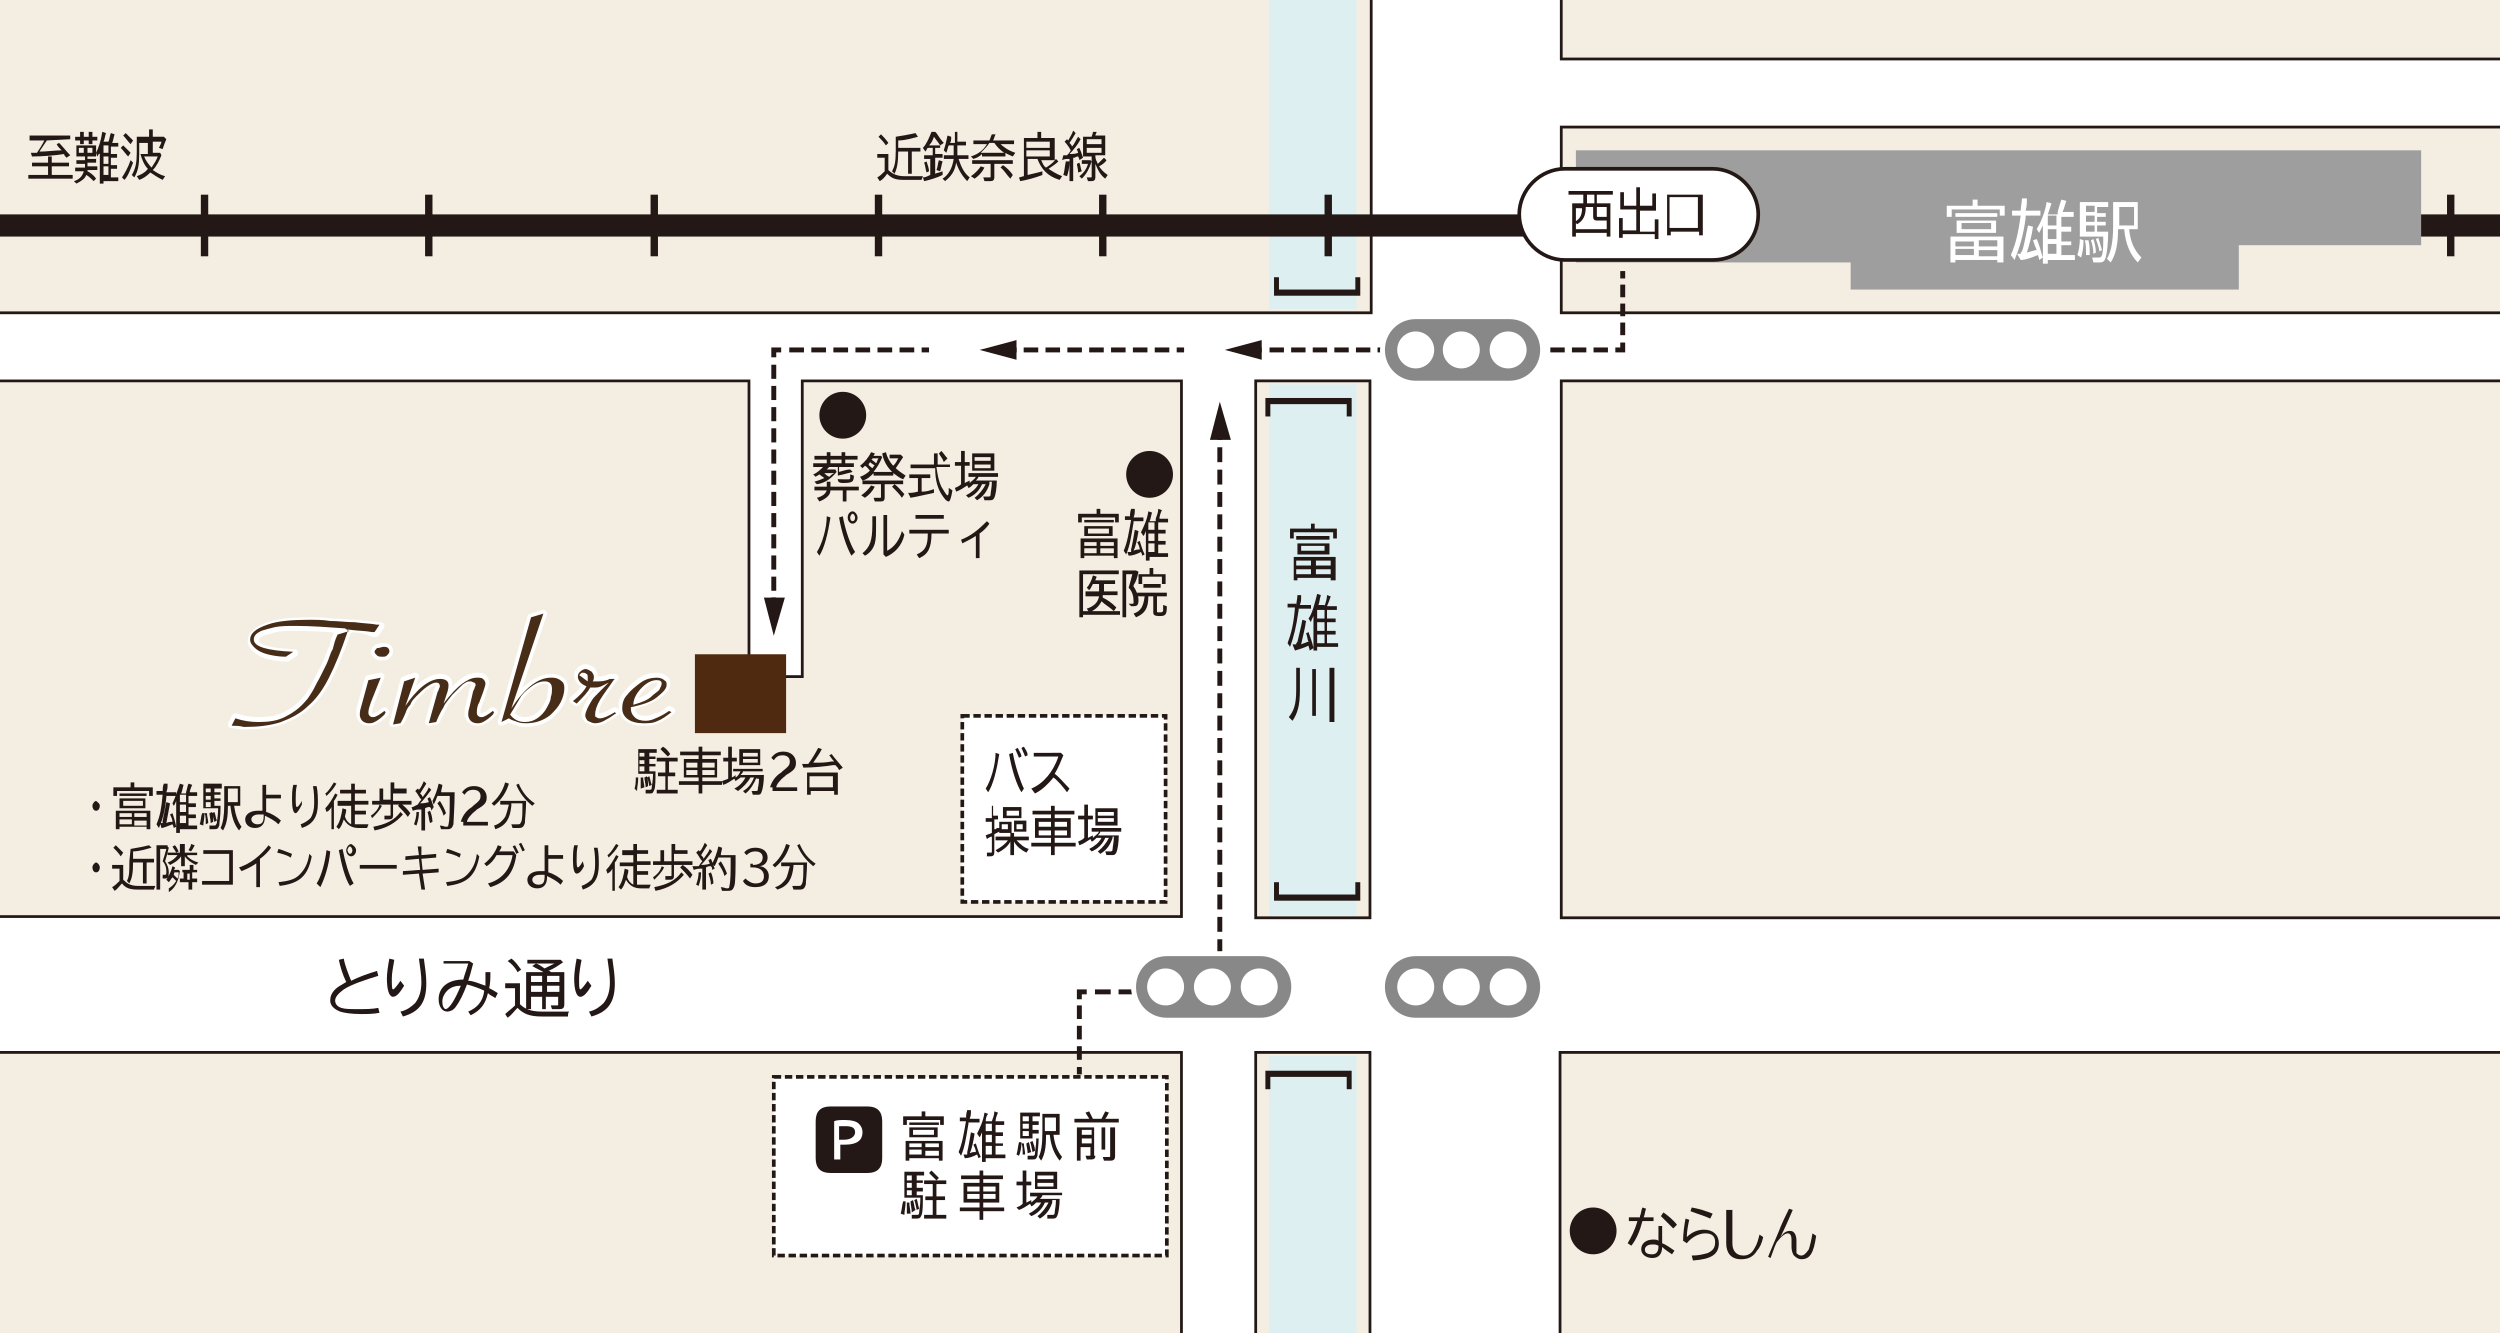 <?xml version="1.0" encoding="utf-8"?>
<!-- Generator: Adobe Illustrator 24.3.0, SVG Export Plug-In . SVG Version: 6.00 Build 0)  -->
<svg version="1.1" id="レイヤー_1" xmlns="http://www.w3.org/2000/svg" xmlns:xlink="http://www.w3.org/1999/xlink" x="0px"
	 y="0px" viewBox="0 0 202.9 108.2" style="enable-background:new 0 0 202.9 108.2;" xml:space="preserve">
<style type="text/css">
	.st0{clip-path:url(#SVGID_2_);fill:#F4EEE2;}
	.st1{clip-path:url(#SVGID_2_);}
	.st2{fill:#231815;}
	.st3{clip-path:url(#SVGID_2_);fill:#231815;}
	.st4{clip-path:url(#SVGID_2_);fill:#EFEFED;stroke:#888888;stroke-width:0.808;stroke-miterlimit:10;}
	.st5{clip-path:url(#SVGID_2_);fill:#FFFFFF;stroke:#231815;stroke-width:0.3;stroke-dasharray:0.6,0.3;}
	.st6{fill:none;stroke:#231815;stroke-width:0.45;}
	.st7{fill:#FFFFFF;}
	.st8{clip-path:url(#SVGID_2_);fill:#DDEFF0;}
	.st9{fill:none;stroke:#231815;stroke-width:0.4;}
	.st10{fill:none;stroke:#231815;stroke-width:0.4;stroke-dasharray:1.182,0.591;}
	.st11{clip-path:url(#SVGID_2_);fill:none;stroke:#231815;stroke-width:1.8;stroke-miterlimit:10;}
	.st12{fill:none;stroke:#231815;stroke-width:0.6;stroke-miterlimit:10;}
	.st13{fill:none;stroke:#231815;stroke-width:0.4;stroke-dasharray:1.026,0.513;}
	.st14{fill:none;stroke:#231815;stroke-width:0.4;stroke-dasharray:1.169,0.584;}
	.st15{fill:#888888;}
	.st16{clip-path:url(#SVGID_2_);fill:#4F2A11;}
	.st17{fill:none;stroke:#231815;stroke-width:0.4;stroke-dasharray:1.193,0.597;}
	.st18{fill:none;stroke:#231815;stroke-width:0.4;stroke-dasharray:1.147,0.573;}
	.st19{fill:none;stroke:#231815;stroke-width:0.4;stroke-dasharray:1.21,0.605;}
	.st20{fill:none;stroke:#231815;stroke-width:0.4;stroke-dasharray:1.276,0.638;}
	.st21{fill:none;stroke:#231815;stroke-width:0.4;stroke-dasharray:1.103,0.552;}
	.st22{fill:#FFFFFF;stroke:#FFFFFF;stroke-width:0.6;stroke-linecap:round;stroke-linejoin:round;stroke-miterlimit:10;}
	.st23{fill:#472D18;}
	.st24{clip-path:url(#SVGID_2_);fill:#9E9E9F;}
	.st25{clip-path:url(#SVGID_2_);fill:#FFFFFF;stroke:#231815;stroke-width:0.3;stroke-miterlimit:10;}
</style>
<g>
	<defs>
		<rect id="SVGID_1_" width="202.9" height="108.2"/>
	</defs>
	<clipPath id="SVGID_2_">
		<use xlink:href="#SVGID_1_"  style="overflow:visible;"/>
	</clipPath>
	<rect x="-10.3" y="-41.9" class="st0" width="221.9" height="199.6"/>
	<g class="st1">
		<path class="st2" d="M72.1,13.8c0.3,0.3,0.7,0.5,1.3,0.5h1.5c0,0.1-0.1,0.2-0.1,0.3h-1.4c-0.7,0-1-0.1-1.4-0.5
			c-0.2,0.3-0.4,0.5-0.6,0.6l-0.2-0.3c0.2-0.1,0.4-0.3,0.6-0.5v-1.1h-0.6v-0.3h0.9V13.8z M71.9,11.8c-0.2-0.3-0.4-0.5-0.6-0.7
			l0.2-0.2c0.2,0.2,0.4,0.4,0.6,0.7L71.9,11.8z M72.7,11.1L72.7,11.1c0.6-0.1,1.2-0.2,1.6-0.3l0.2,0.3c-0.4,0.1-1,0.3-1.6,0.3V12
			h1.8v0.3H74v1.8h-0.3v-1.8h-0.8c0,0.9-0.1,1.4-0.3,1.8l-0.2-0.2c0.2-0.4,0.3-0.7,0.3-1.7L72.7,11.1L72.7,11.1z"/>
		<path class="st2" d="M76.3,11.8V12h-0.4v0.5h0.6v0.3h-0.6v1.3c0.2-0.1,0.4-0.1,0.6-0.2l0,0.3c-0.4,0.2-1,0.4-1.5,0.5l-0.1-0.3
			c0.2,0,0.4-0.1,0.6-0.2l0,0v-1.3H75v-0.3h0.7V12h-0.4c-0.1,0.1-0.1,0.2-0.2,0.3L74.9,12c0.3-0.3,0.5-0.8,0.7-1.3h0.3l0.1,0.1
			c0.2,0.3,0.4,0.6,0.6,0.8L76.3,11.8c-0.1-0.2-0.3-0.4-0.5-0.7c-0.1,0.3-0.2,0.5-0.4,0.7H76.3z M75.2,14c-0.1-0.3-0.1-0.6-0.2-0.8
			l0.2-0.1c0.1,0.3,0.2,0.6,0.2,0.8L75.2,14z M76,13.8c0.1-0.2,0.1-0.5,0.2-0.8l0.3,0.1c-0.1,0.3-0.1,0.5-0.2,0.8L76,13.8z
			 M77.4,10.7h0.3v0.8h0.7v0.3h-0.7v0.8h0.9v0.3h-0.8c0.2,0.6,0.4,1.1,0.9,1.5l-0.2,0.3c-0.4-0.4-0.7-0.9-0.9-1.5
			c-0.1,0.7-0.4,1.1-0.9,1.5l-0.2-0.2c0.5-0.3,0.8-0.9,0.9-1.6h-0.8v-0.3h0.8v-0.8H77c-0.1,0.2-0.1,0.4-0.2,0.6l-0.2-0.2
			c0.1-0.3,0.2-0.7,0.3-1.2l0.3,0.1c0,0.2,0,0.4-0.1,0.5h0.4V10.7z"/>
		<path class="st2" d="M81.1,11.6c0.3,0.3,0.7,0.6,1.3,0.8l-0.2,0.3c-0.2-0.1-0.5-0.2-0.6-0.3v0.3h-1.9v-0.2
			c-0.2,0.2-0.4,0.3-0.7,0.4l-0.2-0.2c0.6-0.2,1-0.5,1.3-1h-1.1v-0.3h1.3c0.1-0.2,0.1-0.3,0.2-0.5l0.3,0c-0.1,0.2-0.1,0.3-0.2,0.5
			h1.7v0.3H81.1z M78.8,14.3c0.3-0.2,0.6-0.5,0.8-0.8l0.3,0.1c-0.2,0.4-0.5,0.7-0.8,0.9L78.8,14.3z M80.7,14.4
			c0,0.2-0.1,0.3-0.3,0.3c-0.2,0-0.4,0-0.5,0l-0.1-0.3c0.2,0,0.3,0,0.5,0c0.1,0,0.1,0,0.1-0.1v-1h-1.5V13h3.3v0.3h-1.5V14.4z
			 M80.3,11.6c-0.2,0.3-0.4,0.5-0.7,0.8h1.9c-0.3-0.2-0.6-0.5-0.8-0.8H80.3z M82,14.5c-0.3-0.3-0.5-0.7-0.8-0.9l0.2-0.2
			c0.3,0.2,0.6,0.5,0.8,0.8L82,14.5z"/>
		<path class="st2" d="M84.5,13c0.1,0.2,0.2,0.5,0.4,0.6c0.3-0.2,0.6-0.4,0.8-0.7l0.2,0.2c-0.2,0.2-0.5,0.4-0.8,0.6
			c0.3,0.2,0.6,0.4,1.1,0.6l-0.2,0.3c-1-0.3-1.5-0.9-1.8-1.7h-0.8v1.3c0.4-0.1,0.9-0.2,1.2-0.3l0,0.3c-0.5,0.2-1.2,0.4-1.8,0.5
			l-0.1-0.3c0.1,0,0.3-0.1,0.4-0.1v-3.1h1.1v-0.5h0.3v0.5h1.1V13H84.5z M85.2,11.5h-1.9V12h1.9V11.5z M85.2,12.2h-1.9v0.5h1.9V12.2z
			"/>
		<path class="st2" d="M86.3,12.6c0.1,0,0.2,0,0.2,0c0,0,0,0,0.1,0c0.1-0.1,0.2-0.2,0.3-0.4c-0.1-0.2-0.3-0.5-0.5-0.7l0.2-0.2
			c0.1,0.1,0.1,0.1,0.1,0.1c0.1-0.2,0.3-0.5,0.4-0.8l0.2,0.2c-0.1,0.2-0.3,0.5-0.5,0.8c0.1,0.1,0.2,0.2,0.2,0.3
			c0.2-0.2,0.3-0.5,0.5-0.8l0.2,0.2c-0.2,0.4-0.6,0.9-0.9,1.2c0.2,0,0.5,0,0.7-0.1c0-0.1-0.1-0.2-0.1-0.3l0.2-0.1
			c0.1,0.2,0.2,0.5,0.3,0.8L87.6,13c0-0.1,0-0.1-0.1-0.3c-0.1,0-0.1,0-0.3,0.1l-0.1,0v1.9h-0.3v-1.8c-0.3,0-0.4,0-0.6,0.1L86.3,12.6
			z M86.3,14.2c0.1-0.3,0.1-0.6,0.2-1.1l0.3,0c0,0.5-0.1,0.9-0.2,1.2L86.3,14.2z M87.5,14c0-0.3-0.1-0.6-0.1-0.7l0.2-0.1
			c0.1,0.2,0.1,0.5,0.2,0.7L87.5,14z M88.5,13l0.1,0.1c-0.2,0.6-0.4,1-0.8,1.4l-0.2-0.2c0.3-0.2,0.6-0.6,0.7-1h-0.5V13H88.5z
			 M88.9,14.4c0,0.2-0.1,0.3-0.3,0.3c-0.1,0-0.3,0-0.3,0l-0.1-0.3c0.1,0,0.3,0,0.3,0c0.1,0,0.1,0,0.1-0.1v-1.6h-0.7v-1.6h0.7
			c0-0.1,0.1-0.2,0.1-0.4l0.3,0c0,0.1-0.1,0.2-0.1,0.3h0.8v1.6h-0.8v0.1c0,0.2,0.1,0.4,0.2,0.6c0.2-0.2,0.4-0.4,0.5-0.5l0.2,0.2
			c-0.1,0.2-0.4,0.4-0.6,0.5c0.2,0.3,0.4,0.5,0.7,0.7l-0.2,0.3c-0.4-0.3-0.6-0.7-0.8-1.2V14.4z M88.2,11.7h1.2v-0.4h-1.2V11.7z
			 M88.2,12.4h1.2V12h-1.2V12.4z"/>
	</g>
	<g class="st1">
		<path class="st2" d="M3.9,12.7h0.3v0.5h1.4v0.3H4.2v0.7h1.7v0.3H2.3v-0.3h1.6v-0.7H2.6v-0.3h1.3V12.7z M3.8,11.4
			c-0.2,0.3-0.4,0.6-0.6,0.9l0.2,0c0.3,0,1.2-0.1,1.6-0.1c-0.2-0.2-0.3-0.3-0.4-0.5l0.2-0.1c0.3,0.3,0.6,0.7,0.9,1l-0.3,0.2
			c-0.1-0.1-0.2-0.2-0.2-0.3c-0.6,0.1-1.7,0.2-2.6,0.2l-0.1-0.3c0.1,0,0.2,0,0.2,0l0.1,0l0.2,0c0.2-0.3,0.4-0.6,0.6-1H2.4V11h3.3
			v0.3L3.8,11.4L3.8,11.4z"/>
		<path class="st2" d="M7.1,12.9h0.7v0.3H7.1v0.3h0.8v0.3H7.1c0,0,0,0.1,0,0.1c0.2,0.1,0.5,0.3,0.7,0.6l-0.2,0.2
			c-0.2-0.2-0.4-0.4-0.6-0.5c-0.1,0.3-0.4,0.5-0.8,0.7l-0.2-0.2c0.4-0.1,0.7-0.4,0.8-0.8H6.1v-0.3h0.8v-0.3H6.2v-0.3h0.7v-0.3H6.2
			v-0.9h1.6v0.9H7.1V12.9z M6.5,10.7h0.3v0.4h0.4v-0.4h0.3v0.4h0.4v0.3H7.5v0.3H7.2v-0.3H6.8v0.3H6.5v-0.3H6.1v-0.3h0.4V10.7z
			 M6.4,12v0.4h0.4V12H6.4z M7.1,12.4h0.4V12H7.1V12.4z M8.8,11.5C8.9,11.3,8.9,11,9,10.8l0.3,0.1c-0.1,0.3-0.1,0.5-0.2,0.7h0.5v0.3
			H9v0.6h0.5v0.3H9v0.6h0.5v0.3H9v0.7h0.6v0.3H8.4v0.2H8.1v-2.4C8,12.4,8,12.6,7.9,12.7l-0.1-0.3c0.2-0.4,0.4-1,0.5-1.7l0.3,0.1
			c-0.1,0.3-0.1,0.5-0.2,0.7l0,0H8.8z M8.8,12.4v-0.6H8.4v0.6H8.8z M8.8,13.3v-0.6H8.4v0.6H8.8z M8.8,14.2v-0.7H8.4v0.7H8.8z"/>
		<path class="st2" d="M10.4,12.7c-0.2-0.2-0.4-0.5-0.6-0.7l0.2-0.2c0.2,0.2,0.4,0.4,0.6,0.6L10.4,12.7z M9.9,14.4
			c0.2-0.3,0.5-0.8,0.7-1.4l0.2,0.2c-0.2,0.5-0.4,1.1-0.7,1.4L9.9,14.4z M10.6,11.7c-0.2-0.2-0.4-0.5-0.6-0.7l0.2-0.2
			c0.2,0.2,0.4,0.4,0.6,0.6L10.6,11.7z M13.1,12.6c-0.2,0.5-0.4,0.9-0.7,1.2c0.3,0.2,0.6,0.4,1,0.5l-0.2,0.3c-0.4-0.2-0.7-0.4-1-0.6
			c-0.3,0.3-0.6,0.5-0.9,0.6l-0.2-0.3c0.3-0.1,0.7-0.3,0.9-0.6c-0.3-0.3-0.5-0.8-0.6-1.2h-0.1c0,0.9-0.1,1.4-0.4,1.9l-0.2-0.2
			c0.3-0.5,0.4-1,0.4-1.8v-1.3h1v-0.6h0.3v0.6h0.9l0.2,0.2c-0.1,0.2-0.2,0.5-0.3,0.8l-0.3-0.1c0.1-0.2,0.2-0.4,0.2-0.5h-0.7v0.9H13
			L13.1,12.6z M11.3,11.6v0.9H12v-0.9H11.3z M11.7,12.7c0.1,0.3,0.4,0.7,0.6,0.9c0.2-0.3,0.4-0.6,0.5-0.9H11.7z"/>
	</g>
	<g class="st1">
		<path class="st2" d="M133.1,98.7c0.1-0.2,0.1-0.5,0.2-0.7l0.3,0.1c-0.1,0.2-0.1,0.5-0.2,0.7h0.8v0.3h-0.9c-0.2,0.8-0.5,1.5-0.9,2
			l-0.3-0.2c0.3-0.5,0.6-1.1,0.8-1.8h-0.7v-0.3H133.1z M134.9,99.6v1.3c0.3,0.1,0.7,0.4,1,0.6l-0.2,0.3c-0.3-0.2-0.6-0.4-0.8-0.6
			c0,0.6-0.3,0.9-0.8,0.9c-0.5,0-0.9-0.3-0.9-0.7c0-0.5,0.4-0.8,1-0.8c0.1,0,0.3,0,0.4,0.1v-1.2H134.9z M134.6,101.1
			c-0.2-0.1-0.3-0.1-0.5-0.1c-0.4,0-0.6,0.2-0.6,0.4c0,0.3,0.2,0.4,0.6,0.4c0.3,0,0.5-0.2,0.5-0.6V101.1z M135.8,99.7
			c-0.3-0.3-0.7-0.7-1-1l0.2-0.3c0.3,0.2,0.8,0.6,1.1,1L135.8,99.7z"/>
		<path class="st2" d="M136.6,100.7c0-0.6,0.1-1.3,0.2-1.8l0.3,0.1c-0.1,0.4-0.2,1-0.2,1.4c0.4-0.4,0.9-0.6,1.4-0.6
			c0.7,0,1.2,0.4,1.2,1.1c0,0.9-0.6,1.3-2.1,1.4l-0.1-0.4c0.6,0,0.9-0.1,1.3-0.2c0.4-0.2,0.6-0.4,0.6-0.9c0-0.5-0.3-0.7-0.8-0.7
			c-0.5,0-1.1,0.3-1.5,0.8L136.6,100.7z M138.8,98.9c-0.4-0.2-1.1-0.4-1.6-0.6l0.1-0.3c0.6,0.1,1.2,0.3,1.7,0.5L138.8,98.9z"/>
		<path class="st2" d="M140.6,98.2v2.7c0,0.6,0.3,1,0.9,1c0.4,0,0.7-0.2,0.9-0.6c0.2-0.3,0.3-0.7,0.4-1.1l0.3,0.2
			c-0.1,0.5-0.3,0.9-0.5,1.1c-0.3,0.5-0.7,0.7-1.3,0.7c-0.8,0-1.2-0.5-1.2-1.3v-2.7H140.6z"/>
		<path class="st2" d="M143.5,102c0.3-0.7,0.4-1,0.8-1.9c0.3-0.8,0.7-1.6,0.9-2l0.3,0.1c-0.3,0.7-0.6,1.4-1,2.2
			c0.3-0.4,0.5-0.5,0.8-0.5c0.3,0,0.5,0.3,0.5,0.8c0,0.1,0,0.1,0,0.2c0,0.2,0,0.3,0,0.4c0,0.2,0,0.3,0,0.4c0.1,0.1,0.2,0.2,0.4,0.2
			c0.2,0,0.4-0.2,0.6-0.5c0.1-0.3,0.2-0.7,0.3-1.3l0.3,0.2c-0.2,1.4-0.5,1.9-1.2,1.9c-0.2,0-0.4-0.1-0.6-0.3
			c-0.1-0.1-0.2-0.4-0.2-0.7c0-0.1,0-0.2,0-0.3c0-0.1,0-0.2,0-0.3c0-0.3-0.1-0.5-0.3-0.5c-0.2,0-0.5,0.2-0.8,0.6
			c-0.2,0.2-0.3,0.6-0.6,1.4L143.5,102z"/>
	</g>
	<g class="st1">
		<path class="st2" d="M51.5,64c0.1-0.3,0.1-0.6,0.1-0.9l0.2,0c0,0.5-0.1,0.8-0.1,1.1L51.5,64z M53.2,62.6c0,0.7,0,1.3-0.1,1.5
			c-0.1,0.2-0.1,0.3-0.3,0.3c-0.1,0-0.3,0-0.4,0l0-0.3c0.1,0,0.2,0,0.3,0c0.1,0,0.2,0,0.2-0.2c0-0.2,0.1-0.5,0.1-1.1h-1.2v-2h1.5
			v0.3h-0.6v0.3h0.5v0.2h-0.5V62h0.5v0.2h-0.5v0.4H53.2z M52,64c0-0.3,0-0.6,0-0.9l0.2,0c0,0.3,0.1,0.6,0.1,0.8L52,64z M51.9,61.4
			h0.4v-0.3h-0.4V61.4z M51.9,62h0.4v-0.3h-0.4V62z M51.9,62.6h0.4v-0.4h-0.4V62.6z M52.4,63.9c0-0.3-0.1-0.6-0.1-0.8l0.2-0.1
			c0.1,0.3,0.1,0.6,0.1,0.8L52.4,63.9z M52.7,63.8c-0.1-0.4-0.1-0.6-0.2-0.7l0.2-0.1c0.1,0.3,0.1,0.5,0.2,0.7L52.7,63.8z M54.2,62.7
			h0.6v0.3h-0.6v1.1H55v0.3h-1.7v-0.3h0.7v-1.1h-0.6v-0.3h0.6v-0.9h-0.7v-0.3h1.7v0.3h-0.7V62.7z M54.2,61.4
			c-0.2-0.2-0.4-0.4-0.6-0.6l0.2-0.2c0.2,0.1,0.4,0.3,0.6,0.6L54.2,61.4z"/>
		<path class="st2" d="M56.7,61.3h-1.5v-0.3h1.5v-0.4H57v0.4h1.5v0.3H57v0.3h1.2v1.5H57v0.3h1.6v0.3H57v0.7h-0.3v-0.7h-1.6v-0.3h1.6
			v-0.3h-1.2v-1.5h1.2V61.3z M55.7,61.9v0.4h0.9v-0.4H55.7z M55.7,62.5v0.4h0.9v-0.4H55.7z M57,62.3h1v-0.4h-1V62.3z M57,62.9h1
			v-0.4h-1V62.9z"/>
		<path class="st2" d="M61.4,63.1c-0.2,0.5-0.5,1-0.9,1.3l-0.2-0.2c0.4-0.2,0.7-0.6,0.9-1.1h-0.3c-0.2,0.4-0.6,0.8-1,1.1L59.6,64
			c0.4-0.2,0.7-0.5,0.9-0.9h-0.4c-0.1,0.1-0.3,0.2-0.4,0.3l-0.1-0.2c-0.3,0.2-0.6,0.4-0.9,0.5l-0.1-0.3c0.2-0.1,0.3-0.1,0.5-0.2
			v-1.4h-0.4v-0.3h0.4v-0.9h0.3v0.9h0.4v0.3h-0.4v1.3c0.2-0.1,0.2-0.1,0.3-0.2l0,0.2c0.2-0.1,0.3-0.3,0.4-0.5h-0.6v-0.2h2.4v0.2
			h-1.6c0,0.1-0.1,0.2-0.2,0.3H62c0,0.6-0.1,1.2-0.2,1.4c-0.1,0.2-0.1,0.2-0.4,0.2c-0.1,0-0.2,0-0.3,0l-0.1-0.3c0.1,0,0.2,0,0.3,0
			c0.1,0,0.2,0,0.2-0.1c0-0.2,0.1-0.4,0.1-0.9H61.4z M61.8,62.1H60v-1.3h1.7V62.1z M60.3,61.4h1.2v-0.3h-1.2V61.4z M60.3,61.9h1.2
			v-0.3h-1.2V61.9z"/>
		<path class="st2" d="M62.5,63.9c0.1-0.4,0.4-0.9,0.9-1.2l0.1-0.1c0.5-0.4,0.6-0.5,0.6-0.8c0-0.3-0.2-0.5-0.6-0.5
			c-0.3,0-0.5,0.1-0.7,0.4l-0.2-0.2c0.3-0.4,0.6-0.5,1-0.5c0.6,0,1,0.4,1,0.9c0,0.4-0.1,0.6-0.8,1l-0.1,0.1
			c-0.4,0.3-0.7,0.7-0.7,0.9h1.7v0.3h-2V63.9z"/>
		<path class="st2" d="M65.6,62c0.3-0.4,0.6-0.9,0.8-1.3l0.3,0.1c-0.2,0.4-0.5,0.8-0.7,1.1l0.2,0c0.4,0,0.8,0,1.3-0.1l0.2,0
			c-0.2-0.2-0.3-0.4-0.4-0.5l0.2-0.1c0.2,0.3,0.5,0.6,0.9,1.1l-0.3,0.2c-0.1-0.2-0.1-0.2-0.3-0.4l-0.2,0c-0.6,0.1-1.6,0.2-2.4,0.2
			L65.1,62c0.2,0,0.3,0,0.4,0L65.6,62z M68,64.5h-0.3v-0.3h-1.9v0.3h-0.3v-1.8H68V64.5z M65.7,63.9h1.9V63h-1.9V63.9z"/>
	</g>
	<g class="st1">
		<path class="st2" d="M8.1,65.4c0,0.2-0.1,0.4-0.3,0.4c-0.2,0-0.3-0.2-0.3-0.4c0-0.2,0.2-0.4,0.3-0.4C7.9,65.1,8.1,65.2,8.1,65.4z"
			/>
		<path class="st2" d="M12.4,63.9v0.7h-0.3v-0.4H9.5v0.4H9.2v-0.7h1.4v-0.4h0.3v0.4H12.4z M12.2,67.3h-0.3v-0.2H9.7v0.2H9.4v-1.5
			h2.8V67.3z M9.7,66.3h1V66h-1V66.3z M9.7,66.9h1v-0.4h-1V66.9z M11.9,64.4v0.2H9.7v-0.2H11.9z M11.9,65.6H9.7v-0.8h2.1V65.6z
			 M10,65.4h1.6V65H10V65.4z M11.9,66h-1v0.3h1V66z M11.9,66.6h-1v0.4h1V66.6z"/>
		<path class="st2" d="M13.2,64.3c0-0.2,0-0.5,0.1-0.7l0.3,0c0,0.4,0,0.4-0.1,0.7h0.8v0.3h-0.8l0,0.1l0,0c-0.1,1.1-0.3,1.8-0.6,2.5
			l-0.2-0.3c0.3-0.7,0.4-1.3,0.5-2.4h-0.5v-0.3H13.2z M13,66.8c0.1,0,0.1,0,0.1,0c0,0,0,0,0.1,0c0,0,0-0.1,0-0.2
			c0.1-0.4,0.2-1,0.3-1.5l0.3,0.1c-0.1,0.5-0.2,1.1-0.3,1.6c0.2-0.1,0.3-0.1,0.5-0.1l0,0c0-0.2-0.1-0.4-0.2-0.6l0.2-0.1
			c0.1,0.3,0.2,0.6,0.3,1.1l-0.2,0.1c0-0.1-0.1-0.3-0.1-0.3c-0.3,0.1-0.7,0.3-0.9,0.3L13,66.8z M15.1,64.3c0.1-0.3,0.1-0.5,0.2-0.7
			l0.3,0.1c-0.1,0.2-0.2,0.5-0.2,0.6H16v0.3h-0.7v0.6h0.6v0.3h-0.6v0.6h0.6v0.3h-0.6v0.6h0.7v0.3h-1.4v0.3h-0.3V65
			c-0.1,0.2-0.1,0.3-0.2,0.4L14,65.2c0.2-0.4,0.4-1,0.6-1.6l0.3,0.1c-0.1,0.3-0.1,0.5-0.2,0.7H15.1z M15.1,65.1v-0.6h-0.5v0.6H15.1z
			 M15.1,65.9v-0.6h-0.5v0.6H15.1z M15.1,66.8v-0.6h-0.5v0.6H15.1z"/>
		<path class="st2" d="M16.2,66.9c0.1-0.2,0.1-0.6,0.2-0.9l0.2,0c0,0.4-0.1,0.8-0.1,1L16.2,66.9z M17.9,65.5c0,0.8-0.1,1.2-0.1,1.5
			c-0.1,0.2-0.1,0.3-0.4,0.3c-0.1,0-0.2,0-0.4,0l0-0.3c0.1,0,0.2,0,0.4,0c0.1,0,0.1,0,0.2-0.2c0-0.2,0.1-0.6,0.1-1.1v-0.1h-1.2v-2
			H18V64h-0.6v0.3h0.5v0.2h-0.5v0.3h0.5v0.2h-0.5v0.4H17.9z M16.7,66.9c0-0.4,0-0.7-0.1-0.9l0.2,0c0,0.3,0.1,0.5,0.1,0.8L16.7,66.9z
			 M16.7,64.3h0.4V64h-0.4V64.3z M16.7,64.9h0.4v-0.3h-0.4V64.9z M16.7,65.5h0.4v-0.4h-0.4V65.5z M17.1,66.8c0-0.3-0.1-0.6-0.1-0.8
			l0.2-0.1c0.1,0.2,0.1,0.5,0.1,0.8L17.1,66.8z M17.4,66.7c-0.1-0.3-0.1-0.5-0.2-0.7l0.2-0.1c0.1,0.2,0.1,0.5,0.2,0.7L17.4,66.7z
			 M18.5,65.4c0,0.9-0.1,1.5-0.4,2l-0.2-0.2c0.2-0.4,0.3-1,0.3-1.9v-1.5h1.3v1.6h-0.5c0.1,0.7,0.3,1.3,0.6,1.7l-0.2,0.3
			c-0.4-0.5-0.6-1.1-0.7-2H18.5z M19.3,65.1V64h-0.8v1.1H19.3z"/>
		<path class="st2" d="M21.6,63.7v0.8h1.2v0.3h-1.2v1.1c0.4,0.1,0.9,0.4,1.2,0.7l-0.2,0.3c-0.3-0.3-0.7-0.5-1.1-0.7v0.1
			c0,0.6-0.3,0.9-0.8,0.9c-0.5,0-0.8-0.3-0.8-0.7c0-0.4,0.4-0.7,1-0.7c0.1,0,0.2,0,0.4,0v-2.1H21.6z M21.4,66.1c-0.2,0-0.3,0-0.4,0
			c-0.4,0-0.6,0.2-0.6,0.4c0,0.2,0.2,0.4,0.5,0.4c0.4,0,0.5-0.2,0.5-0.7V66.1z"/>
		<path class="st2" d="M24.5,65.3C24.3,65.7,24.1,66,24,66c-0.2,0-0.3-0.4-0.3-1.1c0-0.3,0-0.8,0.1-1.2l0.3,0
			c-0.1,0.4-0.1,0.8-0.1,1.1c0,0.4,0,0.7,0.1,0.7c0.1,0,0.3-0.3,0.4-0.5L24.5,65.3z M24.4,66.9c0.3-0.1,0.6-0.3,0.8-0.5
			c0.2-0.3,0.3-0.7,0.3-1.2c0-0.4,0-0.9-0.1-1.4l0.3,0c0.1,0.5,0.1,1,0.1,1.4c0,1.1-0.4,1.7-1.3,2L24.4,66.9z"/>
		<path class="st2" d="M27.2,67.3h-0.3v-1.8c-0.1,0.2-0.2,0.3-0.4,0.4l-0.1-0.3c0.3-0.3,0.6-0.8,0.8-1.2l0.2,0.1
			c-0.1,0.2-0.2,0.4-0.3,0.5V67.3z M26.4,64.4c0.3-0.2,0.5-0.6,0.7-0.9l0.2,0.1c-0.2,0.4-0.5,0.7-0.8,1L26.4,64.4z M28.7,66.9
			c0.1,0,0.2,0,0.4,0h0.8c0,0.1-0.1,0.2-0.1,0.3h-0.7c-0.5,0-0.9-0.2-1.2-0.7c-0.1,0.3-0.2,0.6-0.4,0.8l-0.2-0.2
			c0.3-0.4,0.4-0.9,0.5-1.5l0.3,0.1c0,0.3-0.1,0.4-0.1,0.6c0.1,0.3,0.3,0.5,0.5,0.6v-1.5h-1.1V65h1.1v-0.6h-0.9v-0.3h0.9v-0.5h0.3
			v0.5h0.9v0.3h-0.9V65h1.1v0.3h-1.1v0.5h0.9v0.3h-0.9V66.9z"/>
		<path class="st2" d="M33,64.1v0.3h-1.1v0.6h1.5v0.3h-1.5v0.9c0,0.2-0.1,0.3-0.3,0.3c-0.1,0-0.2,0-0.4,0l0-0.3c0.1,0,0.3,0,0.4,0
			c0.1,0,0.1,0,0.1-0.1v-0.8h-1.5v-0.3h0.6V64h0.3v0.9h0.6v-1.4h0.3v0.5H33z M30.1,66.2c0.3-0.2,0.6-0.5,0.7-0.9l0.2,0.1
			c-0.2,0.4-0.5,0.7-0.8,1L30.1,66.2z M30.3,67.1c1-0.2,1.7-0.5,2.2-1.2l0.2,0.2c-0.6,0.7-1.3,1.1-2.3,1.3L30.3,67.1z M33.1,66.3
			c-0.3-0.4-0.5-0.6-0.8-0.9l0.2-0.2c0.3,0.2,0.6,0.5,0.8,0.8L33.1,66.3z"/>
		<path class="st2" d="M33.9,65.3c0.1-0.1,0.1-0.2,0.3-0.4c-0.2-0.2-0.3-0.5-0.5-0.7l0.2-0.2l0.1,0.1l0,0c0.2-0.2,0.3-0.5,0.4-0.7
			l0.2,0.2c-0.2,0.3-0.3,0.5-0.5,0.8c0.1,0.1,0.2,0.2,0.2,0.3c0.2-0.3,0.4-0.5,0.5-0.8l0.2,0.2c-0.3,0.4-0.6,0.8-0.9,1.1h0
			c0.1,0,0.4,0,0.7-0.1c0-0.1-0.1-0.2-0.1-0.3l0.2-0.1c0.1,0.2,0.2,0.5,0.3,0.8L35,65.8c0-0.1,0-0.2-0.1-0.3c-0.2,0-0.2,0-0.4,0.1
			v1.8h-0.3v-1.7l-0.1,0c-0.2,0-0.3,0-0.6,0.1l-0.1-0.3l0.1,0l0,0L33.9,65.3z M33.6,66.9c0.1-0.3,0.2-0.6,0.2-1l0.2,0
			c0,0.5-0.1,0.8-0.2,1.1L33.6,66.9z M34.9,66.8c-0.1-0.3-0.1-0.6-0.2-0.9l0.2-0.1c0.1,0.2,0.2,0.6,0.2,0.9L34.9,66.8z M36.9,64.2
			c0,1.3-0.1,2.4-0.1,2.7c-0.1,0.3-0.2,0.4-0.5,0.4c-0.1,0-0.3,0-0.5,0l-0.1-0.3c0.2,0,0.4,0.1,0.5,0.1c0.1,0,0.2,0,0.2-0.2
			c0.1-0.4,0.1-1.2,0.1-2.1l0-0.2h-1c-0.1,0.3-0.2,0.5-0.3,0.7L35.1,65c0.2-0.4,0.4-0.9,0.5-1.4l0.3,0.1c0,0.2-0.1,0.4-0.1,0.6H36.9
			z M36,66.2c-0.1-0.4-0.3-0.7-0.5-1l0.2-0.2c0.2,0.3,0.4,0.7,0.5,1L36,66.2z"/>
		<path class="st2" d="M37.4,66.7c0.1-0.4,0.4-0.9,0.9-1.2l0.1-0.1c0.5-0.4,0.6-0.5,0.6-0.8c0-0.3-0.2-0.5-0.6-0.5
			c-0.3,0-0.5,0.1-0.7,0.4l-0.2-0.2c0.3-0.4,0.6-0.5,1-0.5c0.6,0,1,0.4,1,0.9c0,0.4-0.1,0.6-0.8,1l-0.1,0.1
			c-0.4,0.3-0.7,0.7-0.7,0.9h1.7V67h-2V66.7z"/>
		<path class="st2" d="M39.9,65.2c0.5-0.4,0.9-1,1.1-1.7l0.3,0.1c-0.2,0.7-0.6,1.3-1.2,1.8L39.9,65.2z M41.5,65.4
			c-0.1,1-0.4,1.6-1.3,1.9L40.1,67c0.4-0.1,0.7-0.4,0.9-0.7c0.1-0.2,0.2-0.6,0.3-1h-0.7v-0.3h2.1c0,0.8-0.1,1.5-0.1,1.8
			c-0.1,0.3-0.2,0.4-0.5,0.4c-0.2,0-0.4,0-0.5,0l-0.1-0.3c0.2,0,0.4,0,0.5,0c0.2,0,0.2,0,0.3-0.2c0.1-0.2,0.1-0.7,0.1-1.4v-0.1H41.5
			z M43.2,65.4c-0.6-0.5-1-1-1.3-1.7l0.2-0.1c0.3,0.7,0.7,1.2,1.3,1.6L43.2,65.4z"/>
		<path class="st2" d="M8.1,70.4c0,0.2-0.1,0.4-0.3,0.4c-0.2,0-0.3-0.2-0.3-0.4c0-0.2,0.2-0.4,0.3-0.4C7.9,70,8.1,70.2,8.1,70.4z"/>
		<path class="st2" d="M10,71.4c0.3,0.3,0.6,0.5,1.2,0.5h1.4c0,0.1-0.1,0.2-0.1,0.3h-1.3c-0.6,0-1-0.1-1.3-0.5
			c-0.2,0.2-0.4,0.5-0.6,0.6L9.1,72c0.2-0.1,0.4-0.3,0.6-0.5v-1H9.1v-0.3H10V71.4z M9.8,69.5c-0.2-0.3-0.4-0.5-0.6-0.7l0.2-0.2
			c0.2,0.2,0.4,0.4,0.6,0.6L9.8,69.5z M10.6,68.9L10.6,68.9c0.6-0.1,1.1-0.2,1.5-0.3l0.2,0.2c-0.4,0.1-1,0.3-1.5,0.3v0.6h1.7V70
			h-0.6v1.7h-0.3V70h-0.8c0,0.9-0.1,1.3-0.3,1.7l-0.2-0.2c0.2-0.4,0.2-0.7,0.2-1.6L10.6,68.9L10.6,68.9z"/>
		<path class="st2" d="M13.6,68.7l0.1,0.1c-0.1,0.4-0.2,0.8-0.3,1.1c0.2,0.3,0.3,0.6,0.3,0.9c0,0.4-0.1,0.5-0.3,0.5
			c-0.1,0-0.1,0-0.2,0l0-0.3c0.1,0,0.2,0,0.2,0c0.1,0,0.1-0.1,0.1-0.3c0-0.3-0.1-0.6-0.3-0.8h0v0h0c0.1-0.3,0.2-0.6,0.3-1H13v3.3
			h-0.3v-3.6H13.6z M13.7,72.1c0.3-0.2,0.4-0.3,0.6-0.6c-0.1-0.1-0.2-0.2-0.3-0.3c-0.1,0.1-0.2,0.3-0.3,0.4l-0.2-0.2
			c0.2-0.3,0.4-0.7,0.5-1.1l0.2,0.1c0,0.1,0,0.1-0.1,0.2h0.4l0.1,0.1c-0.1,0.8-0.4,1.4-0.9,1.7L13.7,72.1z M15.2,69.5
			c0.2,0.2,0.5,0.4,0.9,0.5l-0.2,0.2c-0.4-0.2-0.7-0.4-0.9-0.7v0.8h-0.3v-0.8c-0.2,0.3-0.5,0.5-0.9,0.7l-0.2-0.2
			c0.3-0.1,0.6-0.3,0.8-0.6h-0.8v-0.2h1v-0.7H15v0.7h1v0.2H15.2z M14.3,69.2c-0.1-0.2-0.2-0.3-0.3-0.5l0.2-0.1
			c0.1,0.1,0.2,0.3,0.3,0.5L14.3,69.2z M14.2,70.7c0,0.1-0.1,0.2-0.1,0.3c0.1,0.1,0.2,0.2,0.3,0.3c0,0,0,0,0,0
			c0.1-0.1,0.1-0.3,0.1-0.5H14.2z M15.4,70.2h0.3v0.4H16v0.2h-0.4v0.5h0.4v0.3h-0.4v0.6h-0.3v-0.6h-0.7v-0.3h0.3v-0.5h-0.1v-0.2h0.6
			V70.2z M15.2,70.9v0.5h0.2v-0.5H15.2z M15.3,69c0.1-0.2,0.2-0.3,0.2-0.5l0.3,0.1c-0.1,0.2-0.2,0.4-0.3,0.5L15.3,69z"/>
		<path class="st2" d="M18.9,69v2.8h-2.5v-0.3h2.2v-2.2h-2.1V69H18.9z"/>
		<path class="st2" d="M20.9,70c-0.4,0.3-0.8,0.5-1.3,0.7l-0.2-0.3c0.9-0.3,1.7-0.9,2.4-1.8l0.2,0.2c-0.2,0.3-0.6,0.7-0.9,0.9v2.3
			h-0.3V70z"/>
		<path class="st2" d="M23.6,69.6c-0.3-0.2-0.7-0.3-1.1-0.4l0.1-0.3c0.4,0.1,0.8,0.3,1.1,0.4L23.6,69.6z M22.6,71.6
			c0.8-0.1,1.3-0.2,1.7-0.6c0.4-0.4,0.7-0.9,0.8-1.7l0.2,0.2c-0.3,1.6-1,2.2-2.6,2.4L22.6,71.6z"/>
		<path class="st2" d="M25.7,71.7c0.4-0.6,0.7-1.8,0.8-2.7l0.3,0.1c-0.1,1.2-0.5,2.3-0.8,2.9L25.7,71.7z M28.4,71.9
			c-0.4-0.6-0.7-1.8-0.9-2.9l0.3-0.1c0.2,1,0.5,2.1,0.9,2.8L28.4,71.9z M28.9,69c0,0.3-0.2,0.5-0.4,0.5c-0.2,0-0.4-0.2-0.4-0.5
			c0-0.2,0.2-0.5,0.4-0.5C28.7,68.6,28.9,68.8,28.9,69z M28.2,69c0,0.1,0.1,0.3,0.2,0.3c0.1,0,0.2-0.1,0.2-0.3
			c0-0.1-0.1-0.3-0.2-0.3S28.2,68.9,28.2,69z"/>
		<path class="st2" d="M32.2,70.2v0.3h-3v-0.3H32.2z"/>
		<path class="st2" d="M34.2,69.4l1.2-0.1l0,0.3l-1.2,0.1l0.1,0.9l1.3-0.1l0,0.3l-1.3,0.1l0.2,1.3l-0.3,0l-0.2-1.3L32.7,71l0-0.3
			l1.4-0.1l-0.1-0.9l-1.1,0.1l0-0.3l1.1-0.1l-0.1-0.7l0.3,0L34.2,69.4z"/>
		<path class="st2" d="M37.3,69.6c-0.3-0.2-0.7-0.3-1.1-0.4l0.1-0.3c0.4,0.1,0.8,0.3,1.1,0.4L37.3,69.6z M36.2,71.6
			c0.8-0.1,1.3-0.2,1.7-0.6c0.4-0.4,0.7-0.9,0.8-1.7l0.2,0.2c-0.3,1.6-1,2.2-2.6,2.4L36.2,71.6z"/>
		<path class="st2" d="M41.9,69.4c-0.2,1.4-0.8,2.2-2.1,2.6l-0.2-0.3c1.1-0.3,1.8-1.1,2-2.3h-1.3c-0.2,0.4-0.5,0.7-0.8,0.9l-0.2-0.2
			c0.5-0.4,0.9-0.9,1.1-1.5l0.3,0.1c0,0.1-0.1,0.3-0.2,0.4h1.2L41.9,69.4z M41.9,69.3c-0.1-0.2-0.2-0.5-0.3-0.6l0.2-0.1
			c0.1,0.2,0.2,0.4,0.3,0.6L41.9,69.3z M42.4,69.1c-0.1-0.2-0.2-0.5-0.3-0.6l0.2-0.1c0.1,0.2,0.2,0.4,0.3,0.6L42.4,69.1z"/>
		<path class="st2" d="M44.5,68.6v0.8h1.2v0.3h-1.2v1.1c0.4,0.1,0.9,0.4,1.2,0.7l-0.2,0.3c-0.3-0.3-0.7-0.5-1.1-0.7v0.1
			c0,0.6-0.3,0.9-0.8,0.9c-0.5,0-0.8-0.3-0.8-0.7c0-0.4,0.4-0.7,1-0.7c0.1,0,0.2,0,0.4,0v-2.1H44.5z M44.2,71c-0.2,0-0.3,0-0.4,0
			c-0.4,0-0.6,0.2-0.6,0.4c0,0.2,0.2,0.4,0.5,0.4c0.4,0,0.5-0.2,0.5-0.7V71z"/>
		<path class="st2" d="M47.4,70.3c-0.2,0.4-0.4,0.6-0.6,0.6c-0.2,0-0.3-0.4-0.3-1.1c0-0.3,0-0.8,0.1-1.2l0.3,0
			c-0.1,0.4-0.1,0.8-0.1,1.1c0,0.4,0,0.7,0.1,0.7c0.1,0,0.3-0.3,0.4-0.5L47.4,70.3z M47.2,71.9c0.3-0.1,0.6-0.3,0.8-0.5
			c0.2-0.3,0.3-0.7,0.3-1.2c0-0.4,0-0.9-0.1-1.4l0.3,0c0.1,0.5,0.1,1,0.1,1.4c0,1.1-0.4,1.7-1.3,2L47.2,71.9z"/>
		<path class="st2" d="M50,72.3h-0.3v-1.8c-0.1,0.2-0.2,0.3-0.4,0.4l-0.1-0.3c0.3-0.3,0.6-0.8,0.8-1.2l0.2,0.1
			c-0.1,0.2-0.2,0.4-0.3,0.5V72.3z M49.3,69.4c0.3-0.2,0.5-0.6,0.7-0.9l0.2,0.1c-0.2,0.4-0.5,0.7-0.8,1L49.3,69.4z M51.6,71.8
			c0.1,0,0.2,0,0.4,0h0.8c0,0.1-0.1,0.2-0.1,0.3h-0.7c-0.5,0-0.9-0.2-1.2-0.7c-0.1,0.3-0.2,0.6-0.4,0.8l-0.2-0.2
			c0.3-0.4,0.4-0.9,0.5-1.5l0.3,0.1c0,0.3-0.1,0.4-0.1,0.6c0.1,0.3,0.3,0.5,0.5,0.6v-1.5h-1.1v-0.3h1.1v-0.6h-0.9V69h0.9v-0.5h0.3
			V69h0.9v0.3h-0.9v0.6h1.1v0.3h-1.1v0.5h0.9V71h-0.9V71.8z"/>
		<path class="st2" d="M55.8,69v0.3h-1.1v0.6h1.5v0.3h-1.5v0.9c0,0.2-0.1,0.3-0.3,0.3c-0.1,0-0.2,0-0.4,0l0-0.3c0.1,0,0.3,0,0.4,0
			c0.1,0,0.1,0,0.1-0.1v-0.8h-1.5v-0.3h0.6V69h0.3v0.9h0.6v-1.4h0.3V69H55.8z M53,71.2c0.3-0.2,0.6-0.5,0.7-0.9l0.2,0.1
			c-0.2,0.4-0.5,0.7-0.8,1L53,71.2z M53.1,72c1-0.2,1.7-0.5,2.2-1.2l0.2,0.2c-0.6,0.7-1.3,1.1-2.3,1.3L53.1,72z M56,71.3
			c-0.3-0.4-0.5-0.6-0.8-0.9l0.2-0.2c0.3,0.2,0.6,0.5,0.8,0.8L56,71.3z"/>
		<path class="st2" d="M56.7,70.3c0.1-0.1,0.1-0.2,0.3-0.4c-0.2-0.2-0.3-0.5-0.5-0.7l0.2-0.2l0.1,0.1l0,0c0.2-0.2,0.3-0.5,0.4-0.7
			l0.2,0.2c-0.2,0.3-0.3,0.5-0.5,0.8c0.1,0.1,0.2,0.2,0.2,0.3c0.2-0.3,0.4-0.5,0.5-0.8l0.2,0.2c-0.3,0.4-0.6,0.8-0.9,1.1h0
			c0.1,0,0.4,0,0.7-0.1c0-0.1-0.1-0.2-0.1-0.3l0.2-0.1c0.1,0.2,0.2,0.5,0.3,0.8l-0.2,0.1c0-0.1,0-0.2-0.1-0.3c-0.2,0-0.2,0-0.4,0.1
			v1.8h-0.3v-1.7l-0.1,0c-0.2,0-0.3,0-0.6,0.1l-0.1-0.3l0.1,0l0,0L56.7,70.3z M56.5,71.8c0.1-0.3,0.2-0.6,0.2-1l0.2,0
			c0,0.5-0.1,0.8-0.2,1.1L56.5,71.8z M57.7,71.8c0-0.3-0.1-0.6-0.2-0.9l0.2-0.1c0.1,0.2,0.2,0.6,0.2,0.9L57.7,71.8z M59.7,69.2
			c0,1.3,0,2.4-0.1,2.7c-0.1,0.3-0.2,0.4-0.5,0.4c-0.1,0-0.3,0-0.5,0l-0.1-0.3c0.2,0,0.4,0.1,0.5,0.1c0.1,0,0.2,0,0.2-0.2
			c0.1-0.4,0.1-1.2,0.1-2.1l0-0.2h-1c-0.1,0.3-0.2,0.5-0.3,0.7l-0.2-0.2c0.2-0.4,0.4-0.9,0.5-1.4l0.3,0.1c0,0.2-0.1,0.4-0.1,0.6
			H59.7z M58.8,71.1c-0.1-0.4-0.3-0.7-0.5-1l0.2-0.2c0.2,0.3,0.4,0.7,0.5,1L58.8,71.1z"/>
		<path class="st2" d="M61.1,70.2c0.5,0,0.8-0.2,0.8-0.6c0-0.3-0.2-0.5-0.6-0.5c-0.3,0-0.5,0.1-0.7,0.3l-0.2-0.2
			c0.2-0.3,0.6-0.4,0.9-0.4c0.6,0,1,0.3,1,0.8c0,0.4-0.3,0.7-0.7,0.7v0c0.5,0,0.8,0.4,0.8,0.8c0,0.6-0.4,0.9-1.1,0.9
			c-0.4,0-0.8-0.1-1-0.5l0.2-0.2c0.2,0.2,0.5,0.4,0.8,0.4c0.5,0,0.7-0.2,0.7-0.6c0-0.4-0.3-0.7-0.9-0.7h-0.2v-0.3H61.1z"/>
		<path class="st2" d="M62.7,70.2c0.5-0.4,0.9-1,1.1-1.7l0.3,0.1c-0.2,0.7-0.6,1.3-1.2,1.8L62.7,70.2z M64.4,70.3
			c-0.1,1-0.4,1.6-1.3,1.9L62.9,72c0.4-0.1,0.7-0.4,0.9-0.7c0.1-0.2,0.2-0.6,0.3-1h-0.7v-0.3h2.1c0,0.8-0.1,1.5-0.1,1.8
			c-0.1,0.3-0.2,0.4-0.5,0.4c-0.2,0-0.4,0-0.5,0l-0.1-0.3c0.2,0,0.4,0,0.5,0c0.2,0,0.2,0,0.3-0.2c0.1-0.2,0.1-0.7,0.1-1.4v-0.1H64.4
			z M66,70.3c-0.6-0.5-1-1-1.3-1.7l0.2-0.1c0.3,0.7,0.7,1.2,1.3,1.6L66,70.3z"/>
	</g>
	<circle class="st3" cx="129.3" cy="99.9" r="1.9"/>
	<path class="st4" d="M211.5,29.2"/>
	<rect x="62.8" y="87.4" class="st5" width="31.9" height="14.5"/>
	<g class="st1">
		<path class="st2" d="M66.2,91c0-0.8,0.4-1.2,1.2-1.2h3c0.8,0,1.2,0.4,1.2,1.2v3c0,0.8-0.4,1.2-1.2,1.2h-3c-0.8,0-1.2-0.4-1.2-1.2
			V91z M67.7,94.1h0.5v-1.2c0.1,0,0.2,0,0.4,0c1,0,1.4-0.4,1.4-1c0-0.3-0.1-0.5-0.3-0.7c-0.2-0.2-0.6-0.3-1.1-0.3
			c-0.4,0-0.7,0-0.9,0.1V94.1z M68.2,91.4c0.1,0,0.3,0,0.4,0c0.5,0,0.8,0.1,0.8,0.5c0,0.3-0.3,0.6-0.9,0.6c-0.2,0-0.3,0-0.4,0V91.4z
			"/>
	</g>
	<g class="st1">
		<path class="st2" d="M76.6,90.6v0.7h-0.3v-0.4h-2.7v0.4h-0.3v-0.7h1.5v-0.4h0.3v0.4H76.6z M76.5,94.2h-0.3V94h-2.4v0.2h-0.3v-1.6
			h3V94.2z M73.8,93.1h1v-0.3h-1V93.1z M73.8,93.7h1v-0.4h-1V93.7z M76.2,91.1v0.2h-2.4v-0.2H76.2z M76.1,92.3h-2.3v-0.8h2.3V92.3z
			 M74.1,92.1h1.7v-0.4h-1.7V92.1z M76.2,92.8h-1.1v0.3h1.1V92.8z M76.2,93.4h-1.1v0.4h1.1V93.4z"/>
		<path class="st2" d="M78.4,90.9c0-0.2,0-0.5,0.1-0.8l0.3,0c0,0.4,0,0.4-0.1,0.7h0.8v0.3h-0.9l0,0.1l0,0c-0.2,1.2-0.3,1.9-0.6,2.6
			l-0.2-0.3c0.3-0.7,0.4-1.4,0.6-2.5h-0.5v-0.3H78.4z M78.2,93.7c0.1,0,0.1,0,0.2,0c0,0,0,0,0.1,0c0,0,0-0.1,0-0.2
			c0.1-0.4,0.2-1,0.3-1.6l0.3,0.1c-0.1,0.6-0.2,1.2-0.4,1.6c0.2-0.1,0.3-0.1,0.5-0.1l0,0c0-0.2-0.1-0.4-0.2-0.6l0.2-0.1
			c0.1,0.3,0.2,0.7,0.4,1.1L79.4,94c0-0.1-0.1-0.3-0.1-0.3c-0.4,0.2-0.7,0.3-1,0.3L78.2,93.7z M80.5,91c0.1-0.3,0.2-0.5,0.2-0.8
			l0.3,0.1c-0.1,0.2-0.2,0.5-0.2,0.7h0.7v0.3h-0.7v0.6h0.6v0.3h-0.6v0.6h0.6V93h-0.6v0.7h0.8v0.3H80v0.3h-0.3v-2.4
			c-0.1,0.2-0.1,0.3-0.2,0.4l-0.2-0.3c0.2-0.4,0.5-1,0.6-1.7l0.3,0.1C80.1,90.5,80,90.7,80,91H80.5z M80.5,91.8v-0.6H80v0.6H80.5z
			 M80.5,92.7v-0.6H80v0.6H80.5z M80.5,93.6V93H80v0.7H80.5z"/>
		<path class="st2" d="M82.5,93.7c0.1-0.3,0.1-0.6,0.2-1l0.2,0c0,0.5-0.1,0.9-0.2,1.1L82.5,93.7z M84.3,92.2c0,0.8-0.1,1.3-0.1,1.6
			c-0.1,0.3-0.2,0.3-0.4,0.3c-0.1,0-0.3,0-0.4,0l0-0.3c0.1,0,0.3,0,0.4,0c0.1,0,0.2,0,0.2-0.2c0-0.2,0.1-0.6,0.1-1.1v-0.1h-1.3v-2.1
			h1.6v0.3h-0.6V91h0.5v0.3h-0.5v0.4h0.5v0.3h-0.5v0.4H84.3z M83,93.7c0-0.4,0-0.7-0.1-0.9l0.2,0c0,0.3,0.1,0.6,0.1,0.9L83,93.7z
			 M83,91h0.5v-0.4H83V91z M83,91.6h0.5v-0.4H83V91.6z M83,92.2h0.5v-0.4H83V92.2z M83.4,93.6c0-0.3-0.1-0.6-0.1-0.8l0.2-0.1
			c0.1,0.3,0.1,0.6,0.2,0.8L83.4,93.6z M83.8,93.5c-0.1-0.4-0.1-0.6-0.2-0.8l0.2-0.1c0.1,0.3,0.2,0.5,0.2,0.8L83.8,93.5z M84.9,92.1
			c0,1-0.1,1.6-0.4,2.1l-0.2-0.3c0.2-0.4,0.3-1,0.3-2v-1.5H86v1.7h-0.5c0.1,0.8,0.3,1.3,0.7,1.8L86,94.2c-0.4-0.5-0.7-1.1-0.8-2.1
			H84.9z M85.7,91.8v-1.1h-0.9v1.1H85.7z"/>
		<path class="st2" d="M88.4,90.8c-0.1-0.2-0.2-0.3-0.3-0.5l0.3-0.1c0.1,0.2,0.2,0.4,0.3,0.6h0.7c0.1-0.2,0.2-0.4,0.3-0.6l0.3,0.1
			c-0.1,0.2-0.2,0.4-0.3,0.5h1.1v0.3h-3.6v-0.3H88.4z M88.9,93.8c0,0.2-0.1,0.3-0.3,0.3c-0.1,0-0.2,0-0.4,0l-0.1-0.3
			c0.1,0,0.2,0,0.3,0c0.1,0,0.1,0,0.1-0.1v-0.6h-0.8v1.1h-0.3v-2.7h1.4V93.8z M87.8,92.1h0.8v-0.4h-0.8V92.1z M87.8,92.8h0.8v-0.4
			h-0.8V92.8z M89.7,91.5v1.8h-0.3v-1.8H89.7z M90.5,91.4v2.4c0,0.3-0.1,0.4-0.4,0.4c-0.2,0-0.4,0-0.5,0l-0.1-0.3c0.2,0,0.4,0,0.5,0
			c0.1,0,0.1,0,0.1-0.1v-2.3H90.5z"/>
		<path class="st2" d="M73.1,98.5c0.1-0.3,0.1-0.7,0.2-1l0.2,0c0,0.5-0.1,0.8-0.1,1.1L73.1,98.5z M74.9,97c0,0.8,0,1.3-0.1,1.6
			c-0.1,0.2-0.1,0.3-0.4,0.3c-0.1,0-0.3,0-0.4,0l0-0.3c0.1,0,0.2,0,0.4,0c0.1,0,0.2,0,0.2-0.2c0-0.2,0.1-0.5,0.1-1.2h-1.3v-2.1h1.6
			v0.3h-0.6v0.4h0.5V96h-0.5v0.4h0.5v0.3h-0.5V97H74.9z M73.6,98.5c0-0.3,0-0.7,0-0.9l0.2,0c0,0.3,0.1,0.6,0.1,0.9L73.6,98.5z
			 M73.6,95.8H74v-0.4h-0.4V95.8z M73.6,96.4H74V96h-0.4V96.4z M73.6,97H74v-0.4h-0.4V97z M74,98.4c0-0.3-0.1-0.6-0.1-0.9l0.2-0.1
			c0.1,0.3,0.1,0.6,0.2,0.8L74,98.4z M74.4,98.2c-0.1-0.4-0.1-0.6-0.2-0.8l0.2-0.1c0.1,0.3,0.1,0.5,0.2,0.8L74.4,98.2z M76,97.1h0.7
			v0.3H76v1.2h0.8v0.3H75v-0.3h0.7v-1.2h-0.6v-0.3h0.6v-1H75v-0.3h1.8v0.3H76V97.1z M76,95.8c-0.2-0.2-0.4-0.4-0.6-0.6l0.2-0.2
			c0.2,0.2,0.4,0.4,0.6,0.6L76,95.8z"/>
		<path class="st2" d="M79.5,95.7H78v-0.3h1.5V95h0.3v0.4h1.6v0.3h-1.6V96h1.3v1.6h-1.3V98h1.7v0.3h-1.7V99h-0.3v-0.7h-1.6V98h1.6
			v-0.4h-1.3V96h1.3V95.7z M78.5,96.3v0.4h1v-0.4H78.5z M78.5,96.9v0.4h1v-0.4H78.5z M79.8,96.7h1v-0.4h-1V96.7z M79.8,97.3h1v-0.4
			h-1V97.3z"/>
		<path class="st2" d="M85.4,97.6c-0.2,0.6-0.5,1-1,1.3l-0.2-0.2c0.4-0.3,0.7-0.7,0.9-1.1h-0.3c-0.2,0.5-0.6,0.9-1.1,1.1l-0.2-0.2
			c0.4-0.2,0.8-0.5,1-0.9h-0.4c-0.1,0.1-0.3,0.3-0.4,0.3l-0.1-0.2c-0.3,0.2-0.6,0.4-0.9,0.5L82.5,98c0.2-0.1,0.3-0.1,0.5-0.3v-1.5
			h-0.5v-0.3h0.5V95h0.3v0.9h0.4v0.3h-0.4v1.4c0.2-0.1,0.2-0.1,0.4-0.2l0,0.2c0.2-0.2,0.4-0.3,0.5-0.5h-0.6v-0.3h2.6V97h-1.6
			c0,0.1-0.1,0.2-0.2,0.3H86c0,0.6-0.1,1.2-0.2,1.4c-0.1,0.2-0.2,0.2-0.4,0.2c-0.1,0-0.2,0-0.4,0L85,98.6c0.1,0,0.3,0,0.4,0
			c0.1,0,0.2,0,0.2-0.2c0-0.2,0.1-0.5,0.1-1H85.4z M85.8,96.5H84v-1.4h1.8V96.5z M84.2,95.7h1.3v-0.3h-1.3V95.7z M84.2,96.3h1.3
			v-0.3h-1.3V96.3z"/>
	</g>
	<g class="st1">
		<g>
			<path class="st2" d="M126.6,74.6V30.8h85v-5.3h-85V10.2h85V4.9h-85V-42h-15.2v67.5H-10.8v5.3h71.7v24H65v-24h31v43.7H-10.7v10.8
				H96v72h5.8v-72h9.5v72h15.2v-72h85.1V74.6H126.6z M111.3,74.6h-9.5V30.8h9.5V74.6z"/>
		</g>
		<g>
			<path class="st6" d="M126.6,74.6V30.8h85v-5.3h-85V10.2h85V4.9h-85V-42h-15.2v67.5H-10.8v5.3h71.7v24H65v-24h31v43.7H-10.7v10.8
				H96v72h5.8v-72h9.5v72h15.2v-72h85.1V74.6H126.6z M111.3,74.6h-9.5V30.8h9.5V74.6z"/>
		</g>
	</g>
	<g class="st1">
		<g>
			<path class="st7" d="M126.6,74.6V30.8h85v-5.3h-85V10.2h85V4.9h-85V-42h-15.2v67.5H-10.8v5.3h71.7v24H65v-24h31v43.7H-10.7v10.8
				H96v72h5.8v-72h9.5v72h15.2v-72h85.1V74.6H126.6z M111.3,74.6h-9.5V30.8h9.5V74.6z"/>
		</g>
	</g>
	<rect x="103" y="31.2" class="st8" width="7.1" height="43.1"/>
	<rect x="103" y="-18" class="st8" width="7.1" height="43.1"/>
	<rect x="103" y="85.7" class="st8" width="7.1" height="71.7"/>
	<g class="st1">
		<g>
			<path class="st2" d="M90.8,41.7v0.7h-0.3V42h-2.7v0.4h-0.3v-0.7H89v-0.4h0.3v0.4H90.8z M90.7,45.3h-0.3v-0.2H88v0.2h-0.3v-1.6h3
				V45.3z M88,44.3h1V44h-1V44.3z M88,44.9h1v-0.4h-1V44.9z M90.4,42.2v0.2H88v-0.2H90.4z M90.3,43.5h-2.3v-0.8h2.3V43.5z
				 M88.3,43.3H90v-0.4h-1.7V43.3z M90.4,44h-1.1v0.3h1.1V44z M90.4,44.5h-1.1v0.4h1.1V44.5z"/>
			<path class="st2" d="M91.7,42.1c0-0.2,0-0.5,0.1-0.8l0.3,0c0,0.4,0,0.4-0.1,0.7h0.8v0.3H92l0,0.1l0,0c-0.2,1.2-0.3,1.9-0.6,2.6
				l-0.2-0.3c0.3-0.7,0.4-1.4,0.6-2.5h-0.5v-0.3H91.7z M91.5,44.8c0.1,0,0.1,0,0.2,0c0,0,0,0,0.1,0c0,0,0-0.1,0-0.2
				c0.1-0.4,0.2-1,0.3-1.6l0.3,0.1c-0.1,0.6-0.2,1.2-0.4,1.6c0.2-0.1,0.3-0.1,0.5-0.1l0,0c0-0.2-0.1-0.4-0.2-0.6l0.2-0.1
				c0.1,0.3,0.2,0.7,0.4,1.1l-0.2,0.1c0-0.1-0.1-0.3-0.1-0.3c-0.4,0.2-0.7,0.3-1,0.3L91.5,44.8z M93.8,42.1c0.1-0.3,0.2-0.5,0.2-0.8
				l0.3,0.1c-0.1,0.2-0.2,0.5-0.2,0.7h0.7v0.3H94V43h0.6v0.3H94v0.6h0.6v0.3H94v0.7h0.8v0.3h-1.5v0.3H93v-2.4
				c-0.1,0.2-0.1,0.3-0.2,0.4l-0.2-0.3c0.2-0.4,0.5-1,0.6-1.7l0.3,0.1c-0.1,0.3-0.1,0.5-0.2,0.7H93.8z M93.7,43v-0.6h-0.5V43H93.7z
				 M93.7,43.9v-0.6h-0.5v0.6H93.7z M93.7,44.8v-0.7h-0.5v0.7H93.7z"/>
			<path class="st2" d="M87.9,49.6h3v0.3h-3v0.2h-0.3v-3.8h3.2v0.3h-2.9V49.6z M89.5,48h1.2v0.3h-1.2c0,0.1,0,0.1,0,0.2
				c0.4,0.2,0.7,0.4,1.1,0.8l-0.2,0.3c-0.3-0.3-0.7-0.5-1-0.8l0,0c-0.2,0.4-0.5,0.7-1,0.9l-0.2-0.3c0.6-0.2,0.9-0.5,1-1h-1.1V48h1.1
				v-0.6h-0.5c-0.1,0.2-0.2,0.4-0.3,0.5l-0.2-0.2c0.2-0.2,0.4-0.6,0.5-1l0.3,0.1c0,0.1-0.1,0.2-0.1,0.3h1.6v0.3h-0.9V48z"/>
			<path class="st2" d="M92.2,46.3l0.2,0.1c-0.1,0.5-0.2,0.8-0.4,1.1l0,0.1c0.2,0.3,0.4,0.7,0.4,1.1c0,0.4-0.1,0.5-0.4,0.5
				c-0.1,0-0.2,0-0.2,0L91.6,49c0.1,0,0.2,0,0.3,0c0.1,0,0.1,0,0.1-0.2c0-0.4-0.1-0.8-0.4-1.1c0.1-0.3,0.2-0.7,0.3-1.1h-0.5v3.5
				h-0.3v-3.8H92.2z M93.2,48.4c0,1-0.3,1.4-1,1.7l-0.2-0.3c0.6-0.2,0.8-0.6,0.9-1.4h-0.6v-0.3h2.4v0.3h-0.8v1.2
				c0,0.1,0,0.1,0.2,0.1c0.2,0,0.2,0,0.3-0.1c0-0.1,0-0.2,0-0.5l0.3,0.1c0,0.7-0.1,0.8-0.6,0.8c-0.4,0-0.5-0.1-0.5-0.3v-1.3H93.2z
				 M94.6,46.6v0.8h-0.3v-0.6h-1.6v0.6h-0.3v-0.8h0.9v-0.5h0.3v0.5H94.6z M94.2,47.4v0.3h-1.4v-0.3H94.2z"/>
		</g>
		<circle class="st2" cx="93.3" cy="38.5" r="1.9"/>
	</g>
	<g class="st1">
		<g>
			<path class="st2" d="M68.7,39.5h1v0.3h-1v0.9h-0.3v-0.9h-1c0,0.4-0.4,0.7-0.9,0.9l-0.2-0.3c0.4-0.1,0.7-0.3,0.8-0.6h-1v-0.3h1
				v-0.4h0.3v0.4h1v-0.3c-0.3,0-0.4-0.1-0.4-0.3v-1h-0.7c-0.1,0.1-0.1,0.1-0.2,0.2h0.7l0.1,0.2c-0.4,0.5-0.9,0.9-1.6,1l-0.2-0.2
				c0.3-0.1,0.6-0.2,0.8-0.3c-0.1-0.1-0.3-0.2-0.4-0.3c-0.1,0.1-0.2,0.1-0.3,0.2l-0.2-0.2c0.3-0.1,0.6-0.4,0.8-0.6h-0.8v-0.3h3.3
				v0.3h-1.2v0.4l0,0l0,0c0.3-0.1,0.7-0.2,0.9-0.2l0.2,0.2c-0.4,0.1-0.7,0.2-1.2,0.3v0.2c0,0.1,0,0.1,0.4,0.1c0.2,0,0.4,0,0.5,0
				c0.1,0,0.1-0.1,0.1-0.1l0-0.2c0,0,0,0,0-0.1l0.3,0.1c0,0.5-0.1,0.6-0.9,0.6V39.5z M67.1,36.7h0.3V37h0.9v-0.3h0.3V37h1v0.3h-1
				v0.3h-0.3v-0.3h-0.9v0.3h-0.3v-0.3h-1V37h1V36.7z M66.9,38.4C66.8,38.4,66.8,38.4,66.9,38.4c0.1,0.1,0.2,0.2,0.4,0.3
				c0.1-0.1,0.2-0.2,0.4-0.3H66.9z"/>
			<path class="st2" d="M69.8,38.7c0.3-0.1,0.6-0.3,0.8-0.5c-0.1-0.1-0.2-0.3-0.4-0.4c-0.1,0.1-0.1,0.1-0.2,0.2l-0.2-0.2
				c0.4-0.3,0.7-0.7,0.9-1.1l0.3,0.1c0,0.1-0.1,0.1-0.1,0.2h0.6l0.1,0.1c-0.2,0.5-0.4,0.8-0.7,1.2h1.5c-0.4-0.4-0.7-0.9-0.8-1.5
				l0.3-0.1c0.1,0.4,0.3,0.8,0.6,1.1c0.2-0.2,0.3-0.4,0.4-0.6h-0.7v-0.3h0.9l0.2,0.2c-0.2,0.3-0.4,0.6-0.6,0.9
				c0.2,0.2,0.5,0.4,0.8,0.6l-0.2,0.3c-0.3-0.1-0.5-0.3-0.8-0.5v0.2h-1.6v-0.2c-0.3,0.3-0.5,0.5-0.9,0.6L69.8,38.7z M69.9,40.2
				c0.3-0.2,0.6-0.5,0.8-0.8l0.3,0.1c-0.2,0.4-0.5,0.7-0.8,0.9L69.9,40.2z M71.8,40.4c0,0.2-0.1,0.3-0.3,0.3c-0.2,0-0.4,0-0.5,0
				l-0.1-0.3c0.2,0,0.3,0,0.5,0c0.1,0,0.1,0,0.1-0.1v-1h-1.5V39h3.3v0.3h-1.5V40.4z M70.8,38c0.1-0.1,0.1-0.2,0.2-0.2
				c-0.1-0.1-0.3-0.2-0.4-0.3c0,0.1-0.1,0.1-0.1,0.2C70.5,37.8,70.7,37.9,70.8,38z M70.8,37.2c0,0.1,0,0.1-0.1,0.1
				c0.2,0.1,0.3,0.2,0.4,0.3c0.1-0.1,0.1-0.3,0.2-0.4H70.8z M73.2,40.4c-0.2-0.3-0.5-0.6-0.8-0.9l0.2-0.2c0.3,0.2,0.5,0.5,0.8,0.8
				L73.2,40.4z"/>
			<path class="st2" d="M77.1,37.6v0.3H76l0,0c0.1,0.7,0.2,1.2,0.4,1.6c0.2,0.3,0.4,0.7,0.5,0.7c0.1,0,0.1-0.3,0.1-0.6l0.3,0.2
				c-0.1,0.6-0.2,0.9-0.3,0.9c-0.2,0-0.4-0.3-0.6-0.6c-0.3-0.5-0.5-1.1-0.5-2.1h-2v-0.3h1.9c0-0.2,0-0.5,0-0.9h0.3
				c0,0.4,0,0.5,0,0.9H77.1z M74.9,39.9c0.3,0,0.6-0.1,0.9-0.2l0,0.3c-0.5,0.1-1.3,0.3-1.9,0.4L73.7,40c0.3,0,0.4,0,0.8-0.1v-1.1
				h-0.7v-0.3h1.7v0.3h-0.7V39.9z M76.6,37.5c-0.1-0.3-0.3-0.5-0.4-0.7l0.2-0.2c0.2,0.2,0.3,0.4,0.5,0.6L76.6,37.5z"/>
			<path class="st2" d="M80.3,39.3c-0.2,0.6-0.5,1-1,1.3l-0.2-0.2c0.4-0.3,0.7-0.7,0.9-1.1h-0.3c-0.2,0.5-0.6,0.9-1.1,1.1l-0.2-0.2
				c0.4-0.2,0.8-0.5,1-0.9H79c-0.1,0.1-0.3,0.3-0.4,0.3l-0.1-0.2c-0.3,0.2-0.6,0.4-0.9,0.5l-0.1-0.3c0.2-0.1,0.3-0.1,0.5-0.3v-1.5
				h-0.5v-0.3h0.5v-0.9h0.3v0.9h0.4v0.3h-0.4v1.4c0.2-0.1,0.2-0.1,0.4-0.2l0,0.2c0.2-0.2,0.4-0.3,0.5-0.5h-0.6v-0.3H81v0.3h-1.6
				c0,0.1-0.1,0.2-0.2,0.3h1.7c0,0.6-0.1,1.2-0.2,1.4c-0.1,0.2-0.2,0.2-0.4,0.2c-0.1,0-0.2,0-0.4,0l-0.1-0.3c0.1,0,0.3,0,0.4,0
				c0.1,0,0.2,0,0.2-0.2c0-0.2,0.1-0.5,0.1-1H80.3z M80.7,38.2h-1.8v-1.4h1.8V38.2z M79.1,37.4h1.3v-0.3h-1.3V37.4z M79.1,38h1.3
				v-0.3h-1.3V38z"/>
			<path class="st2" d="M66.3,44.8c0.4-0.6,0.8-1.9,0.8-2.9l0.3,0.1c-0.2,1.3-0.5,2.5-0.9,3.1L66.3,44.8z M69.1,45.1
				c-0.4-0.7-0.8-1.9-1-3.1l0.3-0.1c0.2,1.1,0.6,2.3,1,2.9L69.1,45.1z M69.6,42c0,0.3-0.2,0.5-0.4,0.5c-0.2,0-0.4-0.2-0.4-0.5
				c0-0.3,0.2-0.5,0.4-0.5S69.6,41.8,69.6,42z M69,42c0,0.2,0.1,0.3,0.2,0.3c0.1,0,0.2-0.1,0.2-0.3c0-0.1-0.1-0.3-0.2-0.3
				S69,41.9,69,42z"/>
			<path class="st2" d="M71.1,41.9v0.7c0,0.8,0,1.1-0.1,1.5c-0.1,0.4-0.4,0.8-0.8,1L70,44.9c0.6-0.5,0.8-1,0.8-2.3v-0.7H71.1z
				 M72,41.7v3c0.6-0.3,1-0.9,1.2-1.6l0.2,0.3c-0.2,0.9-0.8,1.5-1.5,1.8l-0.2-0.2v-3.2H72z"/>
			<path class="st2" d="M77,43v0.3h-1.4c0,1.2-0.3,1.7-1,2L74.4,45c0.7-0.3,0.9-0.7,0.9-1.7h-1.5V43H77z M76.6,41.8v0.3h-2.3v-0.3
				H76.6z"/>
			<path class="st2" d="M79.2,43.5c-0.3,0.2-0.7,0.4-1.1,0.6l-0.1-0.3c0.8-0.3,1.4-0.8,2.1-1.5l0.2,0.2c-0.2,0.3-0.5,0.6-0.8,0.8v2
				h-0.3V43.5z"/>
		</g>
		<circle class="st2" cx="68.4" cy="33.7" r="1.9"/>
	</g>
	<g class="st1">
		<g>
			<line class="st9" x1="96.1" y1="28.4" x2="95.5" y2="28.4"/>
			<line class="st10" x1="94.9" y1="28.4" x2="82.8" y2="28.4"/>
			<line class="st9" x1="82.5" y1="28.4" x2="81.9" y2="28.4"/>
			<g>
				<polygon class="st2" points="82.5,27.6 79.5,28.4 82.5,29.2 				"/>
			</g>
		</g>
	</g>
	<line class="st11" x1="-10.8" y1="18.3" x2="211.5" y2="18.3"/>
	<g class="st1">
		<line class="st12" x1="-1.6" y1="15.8" x2="-1.6" y2="20.8"/>
		<line class="st12" x1="16.6" y1="15.8" x2="16.6" y2="20.8"/>
		<line class="st12" x1="34.8" y1="15.8" x2="34.8" y2="20.8"/>
		<line class="st12" x1="53.1" y1="15.8" x2="53.1" y2="20.8"/>
		<line class="st12" x1="71.3" y1="15.8" x2="71.3" y2="20.8"/>
		<line class="st12" x1="89.5" y1="15.8" x2="89.5" y2="20.8"/>
		<line class="st12" x1="107.8" y1="15.8" x2="107.8" y2="20.8"/>
		<line class="st12" x1="198.9" y1="15.8" x2="198.9" y2="20.8"/>
	</g>
	<g class="st1">
		<g>
			<line class="st9" x1="131.7" y1="22" x2="131.7" y2="22.6"/>
			<line class="st13" x1="131.7" y1="23.1" x2="131.7" y2="27.5"/>
			<polyline class="st9" points="131.7,27.8 131.7,28.4 131.1,28.4 			"/>
			<polyline class="st14" points="130.5,28.4 117.5,28.4 102.7,28.4 			"/>
			<line class="st9" x1="102.4" y1="28.4" x2="101.8" y2="28.4"/>
			<g>
				<polygon class="st2" points="102.4,27.6 99.4,28.4 102.4,29.2 				"/>
			</g>
		</g>
	</g>
	<g class="st1">
		<g>
			<path class="st15" d="M114.9,31.1c-1.5,0-2.7-1.2-2.7-2.7s1.2-2.7,2.7-2.7h7.6c1.5,0,2.7,1.2,2.7,2.7s-1.2,2.7-2.7,2.7H114.9z"/>
			<path class="st7" d="M122.5,25.9c1.4,0,2.5,1.1,2.5,2.5s-1.1,2.5-2.5,2.5h-7.6c-1.4,0-2.5-1.1-2.5-2.5s1.1-2.5,2.5-2.5H122.5
				 M122.5,25.6h-7.6c-1.6,0-2.9,1.3-2.9,2.9s1.3,2.9,2.9,2.9h7.6c1.6,0,2.9-1.3,2.9-2.9S124,25.6,122.5,25.6L122.5,25.6z"/>
		</g>
		<g>
			<circle class="st7" cx="114.9" cy="28.4" r="1.5"/>
			<circle class="st7" cx="118.6" cy="28.4" r="1.5"/>
			<circle class="st7" cx="122.4" cy="28.4" r="1.5"/>
		</g>
	</g>
	<g class="st1">
		<g>
			<path class="st2" d="M133.4,17.1h-1.2v-0.3h3.6v0.3h-1.3v0.7h1.1v2.7h-0.3v-0.3h-2.5v0.3h-0.3v-2.7h0.9V17.1z M132.7,18.1v1.8
				h2.5v-0.7h-0.8c-0.2,0-0.3-0.1-0.3-0.3v-0.8h-0.6c0,0.7-0.2,1.1-0.7,1.4l-0.2-0.2c0.4-0.2,0.6-0.5,0.6-1.1H132.7z M134.2,17.8
				v-0.7h-0.6v0.7H134.2z M134.5,18.8c0,0.1,0,0.1,0.1,0.1h0.7v-0.8h-0.8V18.8z"/>
			<path class="st2" d="M138.9,18.1V17h0.3v1.4h-1.3V20h1.2v-1h0.3v1.6H139v-0.3h-2.6v0.3h-0.3V19h0.3v1h1.1v-1.7h-1.3V17h0.3v1.1h1
				v-1.5h0.3v1.5H138.9z"/>
			<path class="st2" d="M143,20.4h-0.3V20h-2.3v0.3h-0.3V17h2.9V20.4z M140.4,19.7h2.3v-2.4h-2.3V19.7z"/>
		</g>
	</g>
	<rect x="56.4" y="53.1" class="st16" width="7.4" height="6.4"/>
	<g class="st1">
		<g>
			<line class="st9" x1="75.4" y1="28.4" x2="74.8" y2="28.4"/>
			<line class="st17" x1="74.2" y1="28.4" x2="63.7" y2="28.4"/>
			<polyline class="st9" points="63.4,28.4 62.8,28.4 62.8,29 			"/>
			<line class="st18" x1="62.8" y1="29.6" x2="62.8" y2="48.2"/>
			<line class="st9" x1="62.8" y1="48.5" x2="62.8" y2="49.1"/>
			<g>
				<polygon class="st2" points="62,48.5 62.8,51.6 63.7,48.5 				"/>
			</g>
		</g>
	</g>
	<g class="st1">
		<g>
			<line class="st9" x1="99" y1="35.1" x2="99" y2="35.7"/>
			<line class="st19" x1="99" y1="36.3" x2="99" y2="79.6"/>
			<polyline class="st9" points="99,79.9 99,80.5 98.4,80.5 			"/>
			<line class="st20" x1="97.8" y1="80.5" x2="88.6" y2="80.5"/>
			<path class="st9" d="M88.2,80.5l-0.6,0c0,0.2,0,0.4,0,0.6"/>
			<path class="st21" d="M87.6,81.6c0,2,0,3.7,0,4.7"/>
			<path class="st9" d="M87.6,86.6c0,0.4,0,0.6,0,0.6"/>
			<g>
				<polygon class="st2" points="98.2,35.7 99,32.6 99.9,35.7 				"/>
			</g>
		</g>
	</g>
	<g class="st1">
		<path class="st22" d="M18.8,58.8l0.3-0.6c0.6,0.2,1.2,0.3,1.9,0.3c0.8,0,1.5-0.1,2.1-0.4c0.6-0.3,1.2-0.7,1.7-1.3
			c0.2-0.2,0.3-0.4,0.5-0.7c0.2-0.3,0.3-0.6,0.6-1.1c0.2-0.4,0.4-0.8,0.6-1.2c0.2-0.4,0.3-0.9,0.5-1.2c0.1-0.4,0.2-0.8,0.4-1.2
			l1-0.3l-0.1,0l-0.2,0c-1.4-0.1-2.7-0.2-4-0.2c-0.7,0-1.2,0-1.7,0.1c-0.4,0.1-0.8,0.2-1.1,0.3c-0.4,0.2-0.6,0.4-0.6,0.7
			c0,0.6,1.1,0.9,3.2,1l-0.6,0.4c-0.6,0-1.1-0.1-1.5-0.2c-0.4-0.1-0.8-0.3-1-0.5c-0.2-0.2-0.4-0.4-0.4-0.7c0-0.5,0.5-0.9,1.4-1.2
			c0.8-0.3,2-0.4,3.5-0.4c0.4,0,1,0,1.6,0.1c0.7,0,1.3,0.1,2,0.1c0.7,0.1,1.3,0.1,1.8,0.2l0.2,0l-0.4,0.6l-0.2,0
			C29.7,51.1,29,51,28.3,51l-0.1,0l0,0.1l0,0.1c-0.5,1.5-1,2.7-1.5,3.7c-0.5,1-1.1,1.8-1.7,2.3c-0.6,0.6-1.4,1-2.2,1.3
			c-0.9,0.3-1.9,0.4-3,0.4C19.4,58.9,19.1,58.8,18.8,58.8z"/>
		<path class="st22" d="M30.9,54.9L30.1,57c-0.1,0.3-0.2,0.6-0.2,0.8c0,0.1,0,0.2,0.1,0.3c0.1,0.1,0.2,0.1,0.3,0.1
			c0.2,0,0.5-0.2,0.9-0.5l0.1,0.1l-0.1,0.1c-0.3,0.3-0.6,0.5-0.8,0.6c-0.2,0.1-0.3,0.1-0.5,0.1c-0.2,0-0.4-0.1-0.5-0.2
			c-0.1-0.1-0.2-0.3-0.2-0.5c0-0.1,0-0.3,0.1-0.6l0.6-2.2L30.9,54.9z M31.1,52.5c0.2,0,0.3,0,0.4,0.1c0.1,0.1,0.1,0.2,0.1,0.3
			c0,0.1-0.1,0.2-0.2,0.3c-0.1,0.1-0.2,0.1-0.4,0.1c-0.1,0-0.3,0-0.4-0.1s-0.2-0.2-0.2-0.3c0-0.1,0.1-0.2,0.2-0.3
			C30.8,52.5,31,52.5,31.1,52.5z"/>
		<path class="st22" d="M35.4,58.5l-0.6,0.1l0.7-2.5l0.1-0.2c0-0.1,0.1-0.2,0.1-0.3c0-0.2-0.1-0.3-0.3-0.3c-0.2,0-0.4,0.1-0.7,0.3
			c-0.3,0.2-0.6,0.5-0.9,0.8c-0.2,0.2-0.4,0.4-0.5,0.7c-0.2,0.2-0.3,0.4-0.4,0.7c-0.1,0.2-0.2,0.5-0.4,0.8l-0.6,0.1l0.9-3.5l0.9-0.3
			l-0.8,2.3c0.4-0.6,0.9-1.2,1.4-1.6c0.5-0.4,1-0.6,1.4-0.6c0.5,0,0.7,0.2,0.7,0.5c0,0.1,0,0.3-0.1,0.6l-0.3,0.9
			c0.6-0.8,1.1-1.3,1.5-1.6c0.4-0.3,0.8-0.5,1.2-0.5c0.2,0,0.4,0,0.5,0.1c0.1,0.1,0.2,0.2,0.2,0.4c0,0.1-0.1,0.4-0.2,0.7L38.9,57
			l-0.1,0.2c-0.1,0.3-0.1,0.5-0.1,0.6c0,0.1,0,0.2,0.1,0.3c0.1,0.1,0.2,0.1,0.3,0.1c0.2,0,0.5-0.2,0.9-0.5l0.1,0.1L40,57.9
			c-0.3,0.3-0.6,0.5-0.8,0.6c-0.2,0.1-0.3,0.1-0.5,0.1c-0.2,0-0.4-0.1-0.5-0.2c-0.1-0.1-0.2-0.3-0.2-0.5c0-0.1,0-0.3,0.1-0.6
			l0.3-1.3l0.1-0.2c0-0.1,0.1-0.2,0.1-0.3s0-0.1-0.1-0.2c-0.1,0-0.2-0.1-0.3-0.1c-0.1,0-0.3,0-0.4,0.1c-0.2,0.1-0.3,0.2-0.5,0.4
			c-0.2,0.2-0.4,0.4-0.6,0.6c-0.3,0.4-0.6,0.7-0.7,1C35.8,57.7,35.6,58.1,35.4,58.5z"/>
		<path class="st22" d="M43.1,50.1l1-0.3l-2.6,7.7c1.1-1.7,2.2-2.5,3.2-2.5c0.2,0,0.4,0,0.6,0.1c0.2,0.1,0.3,0.2,0.4,0.3
			c0.1,0.2,0.1,0.3,0.1,0.5c0,0.3-0.1,0.7-0.3,1.1c-0.2,0.4-0.5,0.7-0.8,1c-0.6,0.5-1.3,0.7-2,0.7c-0.2,0-0.4,0-0.7-0.1
			c-0.2-0.1-0.4-0.1-0.7-0.3l-0.6,0.3L43.1,50.1z M41.4,57.9c0.3,0.4,0.7,0.6,1.2,0.6c0.4,0,0.7-0.1,1-0.3c0.3-0.2,0.6-0.5,0.8-0.9
			c0.1-0.2,0.3-0.5,0.3-0.8c0.1-0.3,0.1-0.5,0.1-0.7c0-0.4-0.2-0.6-0.6-0.6c-0.3,0-0.6,0.1-0.9,0.3c-0.3,0.2-0.7,0.5-1,0.9
			C42,56.9,41.7,57.4,41.4,57.9z"/>
		<path class="st22" d="M46.5,56.8c0.5-0.4,0.9-0.8,1.1-1.2c-0.5-0.2-0.7-0.5-0.7-0.8c0-0.2,0.1-0.3,0.2-0.4
			c0.1-0.1,0.3-0.2,0.4-0.2c0.2,0,0.3,0.1,0.5,0.2c0.1,0.1,0.2,0.3,0.2,0.4c0,0.1,0,0.3-0.1,0.4c0.2,0,0.3,0,0.5,0
			c0.4,0,0.7-0.1,0.9-0.2h0.4l-0.1,0.1c-0.4,0.6-0.8,1.1-1.1,1.6c-0.3,0.5-0.4,0.9-0.4,1.2c0,0.1,0,0.2,0.1,0.2
			c0.1,0.1,0.2,0.1,0.3,0.1c0.3,0,0.7-0.2,1.2-0.5l0.1,0.1c-0.2,0.1-0.4,0.3-0.8,0.5c-0.3,0.2-0.6,0.3-0.9,0.3
			c-0.2,0-0.4-0.1-0.6-0.2c-0.1-0.1-0.2-0.3-0.2-0.4c0-0.3,0.2-0.7,0.5-1.2c0.1-0.2,0.3-0.4,0.5-0.6c0.2-0.2,0.5-0.5,0.8-0.8
			l0.1-0.1c-0.2,0.1-0.4,0.2-0.6,0.3c-0.2,0.1-0.4,0.1-0.6,0.1c-0.1,0-0.2,0-0.3,0c-0.2,0.4-0.6,0.8-1.1,1.3L46.5,56.8z M47.7,55.2
			c0-0.1,0-0.2,0-0.3c0-0.1,0-0.3-0.1-0.3c-0.1-0.1-0.2-0.1-0.3-0.1c-0.1,0-0.1,0-0.2,0.1c0,0-0.1,0.1-0.1,0.1
			C47.2,54.9,47.4,55,47.7,55.2z"/>
		<path class="st22" d="M54.3,57.6l0.2,0.1c-0.4,0.3-0.8,0.6-1.1,0.7c-0.4,0.2-0.7,0.2-1.2,0.2c-0.5,0-0.9-0.1-1.2-0.3
			c-0.3-0.2-0.5-0.5-0.5-0.9c0-0.4,0.1-0.8,0.4-1.1c0.3-0.4,0.7-0.7,1.1-1c0.4-0.3,0.9-0.4,1.3-0.4c0.3,0,0.5,0.1,0.6,0.2
			c0.2,0.1,0.2,0.2,0.2,0.4c0,0.3-0.3,0.6-0.8,1c-0.5,0.3-1.2,0.6-2.1,0.8c0,0,0,0.1,0,0.1c0,0.3,0.1,0.5,0.3,0.7
			c0.2,0.2,0.5,0.3,0.9,0.3c0.3,0,0.6-0.1,0.8-0.2C53.7,58.1,54,57.9,54.3,57.6z M51.4,57.1c0.7-0.2,1.2-0.4,1.5-0.7
			c0.2-0.2,0.4-0.3,0.6-0.5c0.1-0.2,0.2-0.4,0.2-0.5c0-0.2-0.1-0.3-0.4-0.3c-0.4,0-0.8,0.2-1.2,0.6C51.7,56.2,51.4,56.6,51.4,57.1z"
			/>
	</g>
	<g class="st1">
		<path class="st23" d="M18.8,58.9l0.3-0.6c0.6,0.2,1.2,0.3,1.9,0.3c0.8,0,1.5-0.1,2.1-0.4c0.6-0.3,1.2-0.7,1.7-1.3
			c0.2-0.2,0.3-0.4,0.5-0.7c0.2-0.3,0.3-0.6,0.6-1.1c0.2-0.4,0.4-0.8,0.6-1.2c0.2-0.4,0.3-0.9,0.5-1.2c0.1-0.4,0.2-0.8,0.4-1.2
			l1-0.3l-0.1,0L28,51c-1.4-0.1-2.7-0.2-4-0.2c-0.7,0-1.2,0-1.7,0.1c-0.4,0.1-0.8,0.2-1.1,0.3c-0.4,0.2-0.6,0.4-0.6,0.7
			c0,0.6,1.1,0.9,3.2,1l-0.6,0.4c-0.6,0-1.1-0.1-1.5-0.2c-0.4-0.1-0.8-0.3-1-0.5c-0.2-0.2-0.4-0.4-0.4-0.7c0-0.5,0.5-0.9,1.4-1.2
			c0.8-0.3,2-0.4,3.5-0.4c0.4,0,1,0,1.6,0.1c0.7,0,1.3,0.1,2,0.1c0.7,0.1,1.3,0.1,1.8,0.2l0.2,0l-0.4,0.6l-0.2,0
			c-0.5-0.1-1.2-0.1-1.9-0.2l-0.1,0l0,0.1l0,0.1c-0.5,1.5-1,2.7-1.5,3.7c-0.5,1-1.1,1.8-1.7,2.3c-0.6,0.6-1.4,1-2.2,1.3
			c-0.9,0.3-1.9,0.4-3,0.4C19.4,58.9,19.1,58.9,18.8,58.9z"/>
		<path class="st23" d="M30.9,55L30.1,57c-0.1,0.3-0.2,0.6-0.2,0.8c0,0.1,0,0.2,0.1,0.3c0.1,0.1,0.2,0.1,0.3,0.1
			c0.2,0,0.5-0.2,0.9-0.5l0.1,0.1L31.2,58c-0.3,0.3-0.6,0.5-0.8,0.6c-0.2,0.1-0.3,0.1-0.5,0.1c-0.2,0-0.4-0.1-0.5-0.2
			c-0.1-0.1-0.2-0.3-0.2-0.5c0-0.1,0-0.3,0.1-0.6l0.6-2.2L30.9,55z M31.1,52.5c0.2,0,0.3,0,0.4,0.1c0.1,0.1,0.1,0.2,0.1,0.3
			c0,0.1-0.1,0.2-0.2,0.3c-0.1,0.1-0.2,0.1-0.4,0.1c-0.1,0-0.3,0-0.4-0.1c-0.1-0.1-0.2-0.2-0.2-0.3c0-0.1,0.1-0.2,0.2-0.3
			C30.8,52.6,31,52.5,31.1,52.5z"/>
		<path class="st23" d="M35.4,58.6l-0.6,0.1l0.7-2.5l0.1-0.2c0-0.1,0.1-0.2,0.1-0.3c0-0.2-0.1-0.3-0.3-0.3c-0.2,0-0.4,0.1-0.7,0.3
			c-0.3,0.2-0.6,0.5-0.9,0.8c-0.2,0.2-0.4,0.4-0.5,0.7c-0.2,0.2-0.3,0.4-0.4,0.7c-0.1,0.2-0.2,0.5-0.4,0.8l-0.6,0.1l0.9-3.5l0.9-0.3
			l-0.8,2.3c0.4-0.6,0.9-1.2,1.4-1.6c0.5-0.4,1-0.6,1.4-0.6c0.5,0,0.7,0.2,0.7,0.5c0,0.1,0,0.3-0.1,0.6l-0.3,0.9
			c0.6-0.8,1.1-1.3,1.5-1.6c0.4-0.3,0.8-0.5,1.2-0.5c0.2,0,0.4,0,0.5,0.1c0.1,0.1,0.2,0.2,0.2,0.4c0,0.1-0.1,0.4-0.2,0.7L38.9,57
			l-0.1,0.2c-0.1,0.3-0.1,0.5-0.1,0.6c0,0.1,0,0.2,0.1,0.3c0.1,0.1,0.2,0.1,0.3,0.1c0.2,0,0.5-0.2,0.9-0.5l0.1,0.1L40,58
			c-0.3,0.3-0.6,0.5-0.8,0.6c-0.2,0.1-0.3,0.1-0.5,0.1c-0.2,0-0.4-0.1-0.5-0.2c-0.1-0.1-0.2-0.3-0.2-0.5c0-0.1,0-0.3,0.1-0.6
			l0.3-1.3l0.1-0.2c0-0.1,0.1-0.2,0.1-0.3s0-0.1-0.1-0.2c-0.1,0-0.2-0.1-0.3-0.1c-0.1,0-0.3,0-0.4,0.1c-0.2,0.1-0.3,0.2-0.5,0.4
			c-0.2,0.2-0.4,0.4-0.6,0.6c-0.3,0.4-0.6,0.7-0.7,1C35.8,57.7,35.6,58.1,35.4,58.6z"/>
		<path class="st23" d="M43.1,50.1l1-0.3l-2.6,7.7c1.1-1.7,2.2-2.5,3.2-2.5c0.2,0,0.4,0,0.6,0.1c0.2,0.1,0.3,0.2,0.4,0.3
			c0.1,0.2,0.1,0.3,0.1,0.5c0,0.3-0.1,0.7-0.3,1.1c-0.2,0.4-0.5,0.7-0.8,1c-0.6,0.5-1.3,0.7-2,0.7c-0.2,0-0.4,0-0.7-0.1
			c-0.2-0.1-0.4-0.1-0.7-0.3l-0.6,0.3L43.1,50.1z M41.4,58c0.3,0.4,0.7,0.6,1.2,0.6c0.4,0,0.7-0.1,1-0.3c0.3-0.2,0.6-0.5,0.8-0.9
			c0.1-0.2,0.3-0.5,0.3-0.8c0.1-0.3,0.1-0.5,0.1-0.7c0-0.4-0.2-0.6-0.6-0.6c-0.3,0-0.6,0.1-0.9,0.3c-0.3,0.2-0.7,0.5-1,0.9
			C42,57,41.7,57.5,41.4,58z"/>
		<path class="st23" d="M46.5,56.9c0.5-0.4,0.9-0.8,1.1-1.2c-0.5-0.2-0.7-0.5-0.7-0.8c0-0.2,0.1-0.3,0.2-0.4
			c0.1-0.1,0.3-0.2,0.4-0.2c0.2,0,0.3,0.1,0.5,0.2c0.1,0.1,0.2,0.3,0.2,0.4c0,0.1,0,0.3-0.1,0.4c0.2,0,0.3,0,0.5,0
			c0.4,0,0.7-0.1,0.9-0.2h0.4l-0.1,0.1c-0.4,0.6-0.8,1.1-1.1,1.6c-0.3,0.5-0.4,0.9-0.4,1.2c0,0.1,0,0.2,0.1,0.2
			c0.1,0.1,0.2,0.1,0.3,0.1c0.3,0,0.7-0.2,1.2-0.5l0.1,0.1c-0.2,0.1-0.4,0.3-0.8,0.5c-0.3,0.2-0.6,0.3-0.9,0.3
			c-0.2,0-0.4-0.1-0.6-0.2c-0.1-0.1-0.2-0.3-0.2-0.4c0-0.3,0.2-0.7,0.5-1.2c0.1-0.2,0.3-0.4,0.5-0.6c0.2-0.2,0.5-0.5,0.8-0.8
			l0.1-0.1c-0.2,0.1-0.4,0.2-0.6,0.3c-0.2,0.1-0.4,0.1-0.6,0.1c-0.1,0-0.2,0-0.3,0c-0.2,0.4-0.6,0.8-1.1,1.3L46.5,56.9z M47.7,55.3
			c0-0.1,0-0.2,0-0.3c0-0.1,0-0.3-0.1-0.3c-0.1-0.1-0.2-0.1-0.3-0.1c-0.1,0-0.1,0-0.2,0.1c0,0-0.1,0.1-0.1,0.1
			C47.2,54.9,47.4,55.1,47.7,55.3z"/>
		<path class="st23" d="M54.3,57.7l0.2,0.1c-0.4,0.3-0.8,0.6-1.1,0.7c-0.4,0.2-0.7,0.2-1.2,0.2c-0.5,0-0.9-0.1-1.2-0.3
			c-0.3-0.2-0.5-0.5-0.5-0.9c0-0.4,0.1-0.8,0.4-1.1c0.3-0.4,0.7-0.7,1.1-1c0.4-0.3,0.9-0.4,1.3-0.4c0.3,0,0.5,0.1,0.6,0.2
			c0.2,0.1,0.2,0.2,0.2,0.4c0,0.3-0.3,0.6-0.8,1s-1.2,0.6-2.1,0.8c0,0,0,0.1,0,0.1c0,0.3,0.1,0.5,0.3,0.7c0.2,0.2,0.5,0.3,0.9,0.3
			c0.3,0,0.6-0.1,0.8-0.2C53.7,58.1,54,57.9,54.3,57.7z M51.4,57.2c0.7-0.2,1.2-0.4,1.5-0.7c0.2-0.2,0.4-0.3,0.6-0.5
			c0.1-0.2,0.2-0.4,0.2-0.5c0-0.2-0.1-0.3-0.4-0.3c-0.4,0-0.8,0.2-1.2,0.6C51.7,56.2,51.4,56.7,51.4,57.2z"/>
	</g>
	<g class="st1">
		<path class="st2" d="M108.5,42.9v0.8h-0.3v-0.5H105v0.5h-0.3v-0.8h1.7v-0.4h0.3v0.4H108.5z M108.3,47.1H108v-0.2h-2.7v0.2h-0.3
			v-1.9h3.4V47.1z M105.2,45.9h1.2v-0.4h-1.2V45.9z M105.2,46.6h1.2v-0.4h-1.2V46.6z M107.9,43.5v0.3h-2.7v-0.3H107.9z M107.9,45
			h-2.6v-0.9h2.6V45z M105.6,44.7h1.9v-0.4h-1.9V44.7z M108,45.5h-1.2v0.4h1.2V45.5z M108,46.2h-1.2v0.4h1.2V46.2z"/>
		<path class="st2" d="M105.2,49.2c0-0.3,0.1-0.6,0.1-0.9l0.3,0c0,0.5,0,0.5-0.1,0.8h0.9v0.3h-1l0,0.1l0,0c-0.2,1.4-0.4,2.2-0.7,3
			l-0.2-0.3c0.3-0.8,0.5-1.6,0.6-2.9h-0.6v-0.3H105.2z M104.9,52.3c0.1,0,0.1,0,0.2,0c0,0,0,0,0.1,0c0-0.1,0-0.1,0.1-0.2
			c0.1-0.5,0.3-1.2,0.4-1.8l0.3,0.1c-0.1,0.7-0.3,1.4-0.4,1.9c0.2-0.1,0.3-0.1,0.5-0.2l0.1,0c-0.1-0.2-0.1-0.5-0.2-0.7l0.2-0.1
			c0.1,0.3,0.3,0.8,0.4,1.3l-0.3,0.2c0-0.1-0.1-0.3-0.1-0.4c-0.4,0.2-0.8,0.3-1.1,0.4L104.9,52.3z M107.5,49.2
			c0.1-0.3,0.2-0.6,0.2-0.9l0.3,0.1c-0.1,0.3-0.2,0.6-0.3,0.8h0.8v0.3h-0.8v0.7h0.7v0.3h-0.7v0.7h0.7v0.3h-0.7v0.7h0.9v0.3h-1.7v0.3
			h-0.3v-2.8c-0.1,0.2-0.2,0.4-0.2,0.5l-0.2-0.3c0.3-0.4,0.5-1.2,0.7-2l0.3,0.1c-0.1,0.3-0.1,0.6-0.2,0.8H107.5z M107.5,50.2v-0.7
			h-0.6v0.7H107.5z M107.5,51.2v-0.7h-0.6v0.7H107.5z M107.5,52.2v-0.7h-0.6v0.7H107.5z"/>
		<path class="st2" d="M105.5,54.3V56c0,1.3-0.2,1.9-0.6,2.5l-0.3-0.3c0.4-0.5,0.6-1,0.6-2.2v-1.8H105.5z M106.8,54.3v3.8h-0.3v-3.8
			H106.8z M108.3,54.2v4.4h-0.4v-4.4H108.3z"/>
	</g>
	<g class="st1">
		<path class="st2" d="M110.4,71.6v1.5h-7v-1.5h0.4v1h6.2v-1H110.4z"/>
	</g>
	<g class="st1">
		<path class="st2" d="M110.4,22.5v1.5h-7v-1.5h0.4v1h6.2v-1H110.4z"/>
	</g>
	<g class="st1">
		<path class="st2" d="M102.7,88.4v-1.5h7v1.5h-0.4v-1h-6.2v1H102.7z"/>
	</g>
	<g class="st1">
		<path class="st2" d="M102.7,33.8v-1.5h7v1.5h-0.4v-1h-6.2v1H102.7z"/>
	</g>
	<g class="st1">
		<g>
			<path class="st15" d="M114.9,82.8c-1.5,0-2.7-1.2-2.7-2.7s1.2-2.7,2.7-2.7h7.6c1.5,0,2.7,1.2,2.7,2.7s-1.2,2.7-2.7,2.7H114.9z"/>
			<path class="st7" d="M122.5,77.6c1.4,0,2.5,1.1,2.5,2.5v0c0,1.4-1.1,2.5-2.5,2.5h-7.6c-1.4,0-2.5-1.1-2.5-2.5v0
				c0-1.4,1.1-2.5,2.5-2.5H122.5 M122.5,77.2h-7.6c-1.6,0-2.9,1.3-2.9,2.9c0,1.6,1.3,2.9,2.9,2.9h7.6c1.6,0,2.9-1.3,2.9-2.9
				S124,77.2,122.5,77.2L122.5,77.2z"/>
		</g>
		<g>
			<circle class="st7" cx="114.9" cy="80.1" r="1.5"/>
			<circle class="st7" cx="118.6" cy="80.1" r="1.5"/>
			<circle class="st7" cx="122.4" cy="80.1" r="1.5"/>
		</g>
	</g>
	<rect x="78.1" y="58.1" class="st5" width="16.5" height="15.1"/>
	<g class="st1">
		<path class="st2" d="M80,64c0.4-0.6,0.8-1.9,0.8-2.9l0.3,0.1c-0.2,1.3-0.5,2.5-0.9,3.1L80,64z M82.9,64.3c-0.4-0.6-0.8-1.9-1-3.1
			l0.3-0.1c0.2,1.1,0.6,2.3,0.9,2.9L82.9,64.3z M82.7,61.5c-0.1-0.2-0.2-0.5-0.3-0.7l0.2-0.1c0.1,0.2,0.3,0.5,0.3,0.7L82.7,61.5z
			 M83.2,61.4c-0.1-0.2-0.2-0.5-0.3-0.7l0.2-0.1c0.1,0.2,0.3,0.4,0.3,0.7L83.2,61.4z"/>
		<path class="st2" d="M86.1,61.1l0.2,0.2c-0.2,0.5-0.4,1-0.7,1.5c0.4,0.3,0.8,0.8,1.2,1.2l-0.2,0.3c-0.3-0.4-0.7-0.9-1.1-1.2
			c-0.4,0.5-0.9,1-1.5,1.3L83.7,64c1-0.4,1.8-1.4,2.2-2.6h-2v-0.3H86.1z"/>
		<path class="st2" d="M80.3,65.4h0.3v0.8H81v0.3h-0.3v0.8l0.1,0c0.1-0.1,0.1-0.1,0.3-0.1l0,0.3c-0.2,0.1-0.2,0.1-0.4,0.2v1.5
			c0,0.2-0.1,0.3-0.3,0.3c-0.1,0-0.2,0-0.3,0l0-0.3c0.1,0,0.2,0,0.3,0c0.1,0,0.1,0,0.1-0.1v-1.2c-0.1,0-0.3,0.1-0.4,0.2l-0.1-0.3
			c0.2-0.1,0.3-0.1,0.5-0.2v-0.9h-0.5v-0.3h0.5V65.4z M82.3,67.5v-0.9h1v0.9L82.3,67.5l0,0.4h1.2v0.3h-1c0.3,0.3,0.6,0.6,1,0.7
			l-0.2,0.3c-0.4-0.2-0.8-0.5-1-0.9v1.1H82v-1.1c-0.2,0.4-0.6,0.7-1,0.9L80.8,69c0.4-0.2,0.8-0.5,1-0.8h-1v-0.3H82v-0.3h-0.9v-0.9h1
			v0.9H82.3z M81.3,67.3h0.5v-0.4h-0.5V67.3z M82.9,66.4h-1.5v-0.9h1.5V66.4z M81.7,66.2h1v-0.4h-1V66.2z M82.5,67.3H83v-0.4h-0.5
			V67.3z"/>
		<path class="st2" d="M85.3,66.1h-1.5v-0.3h1.5v-0.4h0.3v0.4h1.6v0.3h-1.6v0.3h1.3v1.6h-1.3v0.4h1.7v0.3h-1.7v0.7h-0.3v-0.7h-1.6
			v-0.3h1.6v-0.4H84v-1.6h1.3V66.1z M84.3,66.7v0.4h1v-0.4H84.3z M84.3,67.4v0.4h1v-0.4H84.3z M85.6,67.1h1v-0.4h-1V67.1z
			 M85.6,67.8h1v-0.4h-1V67.8z"/>
		<path class="st2" d="M90.3,68c-0.2,0.6-0.5,1-1,1.3l-0.2-0.2c0.4-0.3,0.7-0.7,0.9-1.1h-0.3c-0.2,0.5-0.6,0.9-1.1,1.1l-0.2-0.2
			c0.4-0.2,0.8-0.5,1-0.9H89c-0.1,0.1-0.3,0.3-0.4,0.3l-0.1-0.2c-0.3,0.2-0.6,0.4-0.9,0.5l-0.1-0.3c0.2-0.1,0.3-0.1,0.5-0.3v-1.5
			h-0.5v-0.3h0.5v-0.9h0.3v0.9h0.4v0.3h-0.4V68c0.2-0.1,0.2-0.1,0.4-0.2l0,0.2c0.2-0.2,0.4-0.3,0.5-0.5h-0.6v-0.3H91v0.3h-1.7
			c0,0.1-0.1,0.2-0.2,0.3h1.7c0,0.6-0.1,1.2-0.2,1.4c-0.1,0.2-0.2,0.2-0.4,0.2c-0.1,0-0.2,0-0.4,0l-0.1-0.3c0.1,0,0.3,0,0.4,0
			c0.1,0,0.2,0,0.2-0.2c0-0.2,0.1-0.5,0.1-1H90.3z M90.7,67h-1.8v-1.4h1.8V67z M89.1,66.2h1.3v-0.3h-1.3V66.2z M89.1,66.7h1.3v-0.3
			h-1.3V66.7z"/>
	</g>
	<g class="st1">
		<g>
			<path class="st15" d="M94.7,82.8c-1.5,0-2.7-1.2-2.7-2.7s1.2-2.7,2.7-2.7h7.6c1.5,0,2.7,1.2,2.7,2.7s-1.2,2.7-2.7,2.7H94.7z"/>
			<path class="st7" d="M102.3,77.6c1.4,0,2.5,1.1,2.5,2.5v0c0,1.4-1.1,2.5-2.5,2.5h-7.6c-1.4,0-2.5-1.1-2.5-2.5v0
				c0-1.4,1.1-2.5,2.5-2.5H102.3 M102.3,77.2h-7.6c-1.6,0-2.9,1.3-2.9,2.9c0,1.6,1.3,2.9,2.9,2.9h7.6c1.6,0,2.9-1.3,2.9-2.9
				S103.8,77.2,102.3,77.2L102.3,77.2z"/>
		</g>
		<g>
			<circle class="st7" cx="94.6" cy="80.1" r="1.5"/>
			<circle class="st7" cx="98.4" cy="80.1" r="1.5"/>
			<circle class="st7" cx="102.2" cy="80.1" r="1.5"/>
		</g>
	</g>
	<g class="st1">
		<path class="st2" d="M30.8,82.2c-0.5,0.1-1,0.1-1.5,0.1c-0.8,0-1.4-0.1-1.7-0.2c-0.5-0.2-0.8-0.5-0.8-0.9c0-0.3,0.1-0.6,0.4-0.9
			c0.2-0.2,0.4-0.3,0.9-0.6c-0.3-0.6-0.5-1.3-0.6-1.8l0.4-0.1c0.1,0.6,0.4,1.3,0.6,1.8c0.6-0.3,1.4-0.6,2.1-0.8l0.1,0.4
			c-1,0.3-2.2,0.7-2.8,1.1c-0.4,0.3-0.7,0.6-0.7,0.9c0,0.3,0.2,0.5,0.5,0.6c0.3,0.1,0.7,0.1,1.4,0.1c0.6,0,1.1,0,1.6-0.1L30.8,82.2z
			"/>
		<path class="st2" d="M32.8,80c-0.3,0.5-0.6,0.9-0.9,0.9c-0.3,0-0.5-0.5-0.5-1.5c0-0.4,0.1-1.1,0.2-1.6l0.4,0.1
			c-0.1,0.6-0.2,1.1-0.2,1.5c0,0.6,0,0.9,0.1,0.9c0.1,0,0.4-0.4,0.6-0.7L32.8,80z M32.5,82.1c0.5-0.1,0.9-0.4,1.2-0.7
			c0.3-0.4,0.5-0.9,0.5-1.7c0-0.5-0.1-1.2-0.2-1.9l0.4,0c0.1,0.7,0.2,1.4,0.2,2c0,1.5-0.5,2.3-1.9,2.7L32.5,82.1z"/>
		<path class="st2" d="M38.1,78l0.3,0.2c-0.2,0.8-0.3,1.1-0.4,1.4c0.4,0,0.8,0.2,1.4,0.4c0-0.3,0-0.5,0-0.7l0-0.4l0.4,0
			c0,0.5,0,0.9-0.1,1.3c0.2,0.1,0.4,0.2,0.7,0.4l-0.2,0.4c-0.3-0.2-0.4-0.2-0.6-0.4c-0.2,0.9-0.6,1.4-1.4,1.8l-0.2-0.3
			c0.7-0.3,1.2-0.8,1.3-1.7c-0.4-0.2-1-0.4-1.4-0.5c-0.3,0.8-0.6,1.4-0.9,1.8c-0.2,0.3-0.5,0.4-0.7,0.4c-0.4,0-0.7-0.4-0.7-1
			c0-1,0.8-1.6,2-1.6c0.1-0.4,0.3-0.9,0.4-1.3H36V78H38.1z M37.4,80c-0.4,0-0.8,0.1-1.1,0.4c-0.2,0.2-0.4,0.5-0.4,0.9
			c0,0.3,0.1,0.6,0.3,0.6C36.5,81.8,36.9,81.2,37.4,80L37.4,80z"/>
		<path class="st2" d="M42.2,81.5c0.4,0.4,0.9,0.6,1.8,0.6h2.2c-0.1,0.1-0.1,0.2-0.1,0.4H44c-1,0-1.5-0.2-2-0.7
			c-0.3,0.3-0.5,0.6-0.8,0.8L41,82.3c0.2-0.2,0.5-0.4,0.8-0.7v-1.4H41v-0.4h1.2V81.5z M42,78.9c-0.2-0.4-0.5-0.7-0.8-0.9l0.3-0.2
			c0.3,0.2,0.5,0.5,0.8,0.9L42,78.9z M45.8,78.8v2.7c0,0.3-0.1,0.4-0.4,0.4c-0.2,0-0.4,0-0.6,0l-0.1-0.3c0.2,0,0.3,0,0.5,0
			c0.1,0,0.1,0,0.1-0.1v-0.6h-1v1H44v-1h-0.9v1h-0.4v-3h1.4c-0.3-0.2-0.6-0.3-0.9-0.5l0.3-0.2c0.3,0.1,0.4,0.2,0.7,0.4
			c0.2-0.1,0.6-0.3,0.8-0.4h-2.2v-0.3h2.7l0.2,0.2c-0.3,0.2-0.7,0.5-1.2,0.7l0.1,0c0.1,0.1,0.1,0.1,0.2,0.1H45.8z M43.1,79.7H44
			v-0.5h-0.9V79.7z M43.1,80.5H44V80h-0.9V80.5z M44.4,79.7h1v-0.5h-1V79.7z M45.4,80h-1v0.5h1V80z"/>
		<path class="st2" d="M48,80c-0.3,0.5-0.6,0.9-0.9,0.9c-0.3,0-0.5-0.5-0.5-1.5c0-0.4,0.1-1.1,0.2-1.6l0.4,0.1
			C47.1,78.4,47,79,47,79.4c0,0.6,0,0.9,0.1,0.9c0.1,0,0.4-0.4,0.6-0.7L48,80z M47.8,82.1c0.5-0.1,0.9-0.4,1.2-0.7
			c0.3-0.4,0.5-0.9,0.5-1.7c0-0.5-0.1-1.2-0.2-1.9l0.4,0c0.1,0.7,0.2,1.4,0.2,2c0,1.5-0.5,2.3-1.9,2.7L47.8,82.1z"/>
	</g>
	<polygon class="st24" points="127.9,12.2 127.9,21.3 150.2,21.3 150.2,23.5 181.7,23.5 181.7,19.9 196.5,19.9 196.5,12.2 	"/>
	<g class="st1">
		<path class="st7" d="M162.7,16.6v0.9h-0.4V17h-3.9v0.6h-0.4v-0.9h2.1v-0.5h0.4v0.5H162.7z M162.5,21.3h-0.4v-0.2h-3.4v0.2h-0.4
			v-2.1h4.3V21.3z M158.7,20h1.5v-0.4h-1.5V20z M158.7,20.7h1.5v-0.5h-1.5V20.7z M162.1,17.3v0.3h-3.4v-0.3H162.1z M162,18.9h-3.2
			v-1h3.2V18.9z M159.2,18.6h2.4v-0.5h-2.4V18.6z M162.1,19.5h-1.5V20h1.5V19.5z M162.1,20.3h-1.5v0.5h1.5V20.3z"/>
		<path class="st7" d="M164,17.1c0-0.3,0.1-0.7,0.1-1l0.4,0c0,0.5,0,0.6-0.1,1h1.2v0.4h-1.2l0,0.1l0,0.1c-0.2,1.5-0.5,2.4-0.9,3.4
			l-0.3-0.4c0.4-0.9,0.6-1.8,0.8-3.2h-0.7v-0.4H164z M163.7,20.6c0.1,0,0.2,0,0.2,0c0,0,0,0,0.1,0c0-0.1,0-0.1,0.1-0.2
			c0.2-0.5,0.3-1.3,0.5-2.1l0.4,0.1c-0.1,0.7-0.3,1.5-0.5,2.1c0.3-0.1,0.4-0.1,0.7-0.2l0.1,0c-0.1-0.2-0.2-0.5-0.3-0.8l0.3-0.1
			c0.2,0.4,0.3,0.9,0.5,1.5l-0.3,0.2c0-0.1-0.1-0.4-0.1-0.4c-0.5,0.2-1,0.4-1.4,0.4L163.7,20.6z M167,17.2c0.1-0.4,0.2-0.7,0.3-1
			l0.4,0.1c-0.1,0.3-0.2,0.7-0.3,0.9h0.9v0.4h-1v0.8h0.8v0.4h-0.8v0.8h0.8v0.3h-0.8v0.8h1.1v0.4h-2.2v0.3h-0.4v-3.1
			c-0.1,0.2-0.2,0.4-0.3,0.6l-0.2-0.3c0.3-0.5,0.7-1.4,0.8-2.2l0.4,0.1c-0.1,0.3-0.2,0.6-0.3,0.9H167z M166.9,18.3v-0.8h-0.7v0.8
			H166.9z M166.9,19.4v-0.8h-0.7v0.8H166.9z M166.9,20.6v-0.8h-0.7v0.8H166.9z"/>
		<path class="st7" d="M168.6,20.7c0.1-0.3,0.2-0.8,0.2-1.3l0.3,0.1c0,0.6-0.1,1.1-0.2,1.4L168.6,20.7z M171.1,18.8
			c0,1-0.1,1.7-0.2,2.1c-0.1,0.3-0.2,0.4-0.5,0.4c-0.2,0-0.4,0-0.5,0l-0.1-0.4c0.2,0,0.4,0,0.5,0c0.2,0,0.2,0,0.3-0.2
			c0.1-0.3,0.1-0.8,0.1-1.4v-0.1h-1.9v-2.8h2.3v0.4h-0.9v0.5h0.7v0.3h-0.7V18h0.7v0.3h-0.7v0.5H171.1z M169.3,20.7
			c0-0.5,0-0.9-0.1-1.2l0.3,0c0.1,0.4,0.1,0.7,0.1,1.2L169.3,20.7z M169.3,17.2h0.7v-0.5h-0.7V17.2z M169.3,18h0.7v-0.5h-0.7V18z
			 M169.3,18.8h0.7v-0.5h-0.7V18.8z M169.9,20.6c0-0.4-0.1-0.8-0.2-1.1l0.2-0.1c0.1,0.3,0.2,0.7,0.2,1.1L169.9,20.6z M170.4,20.4
			c-0.1-0.5-0.2-0.7-0.3-1l0.2-0.1c0.1,0.3,0.2,0.7,0.3,1L170.4,20.4z M171.9,18.6c0,1.3-0.2,2.1-0.6,2.7l-0.3-0.3
			c0.3-0.5,0.5-1.3,0.5-2.6v-2h2v2.2h-0.7c0.1,1,0.4,1.7,1,2.3l-0.3,0.4c-0.6-0.6-1-1.5-1.1-2.7H171.9z M173.2,18.3v-1.5h-1.2v1.5
			H173.2z"/>
	</g>
	<path class="st25" d="M139,21.1h-12c-2,0-3.7-1.7-3.7-3.7v0c0-2,1.7-3.7,3.7-3.7h12c2,0,3.7,1.7,3.7,3.7v0
		C142.7,19.5,141.1,21.1,139,21.1z"/>
	<g class="st1">
		<path class="st2" d="M128.5,15.8h-1.2v-0.3h3.6v0.3h-1.3v0.7h1.1v2.7h-0.3v-0.3h-2.5v0.3h-0.3v-2.7h0.9V15.8z M127.9,16.8v1.8h2.5
			v-0.7h-0.8c-0.2,0-0.3-0.1-0.3-0.3v-0.8h-0.6c0,0.7-0.2,1.1-0.7,1.4l-0.2-0.2c0.4-0.2,0.6-0.5,0.6-1.1H127.9z M129.4,16.5v-0.7
			h-0.6v0.7H129.4z M129.6,17.5c0,0.1,0,0.1,0.1,0.1h0.7v-0.8h-0.8V17.5z"/>
		<path class="st2" d="M134.1,16.8v-1.1h0.3v1.4h-1.3v1.7h1.2v-1h0.3v1.6h-0.3V19h-2.6v0.3h-0.3v-1.6h0.3v1h1.1v-1.7h-1.3v-1.4h0.3
			v1.1h1v-1.5h0.3v1.5H134.1z"/>
		<path class="st2" d="M138.2,19.1h-0.3v-0.3h-2.3v0.3h-0.3v-3.3h2.9V19.1z M135.5,18.5h2.3V16h-2.3V18.5z"/>
	</g>
</g>
</svg>
